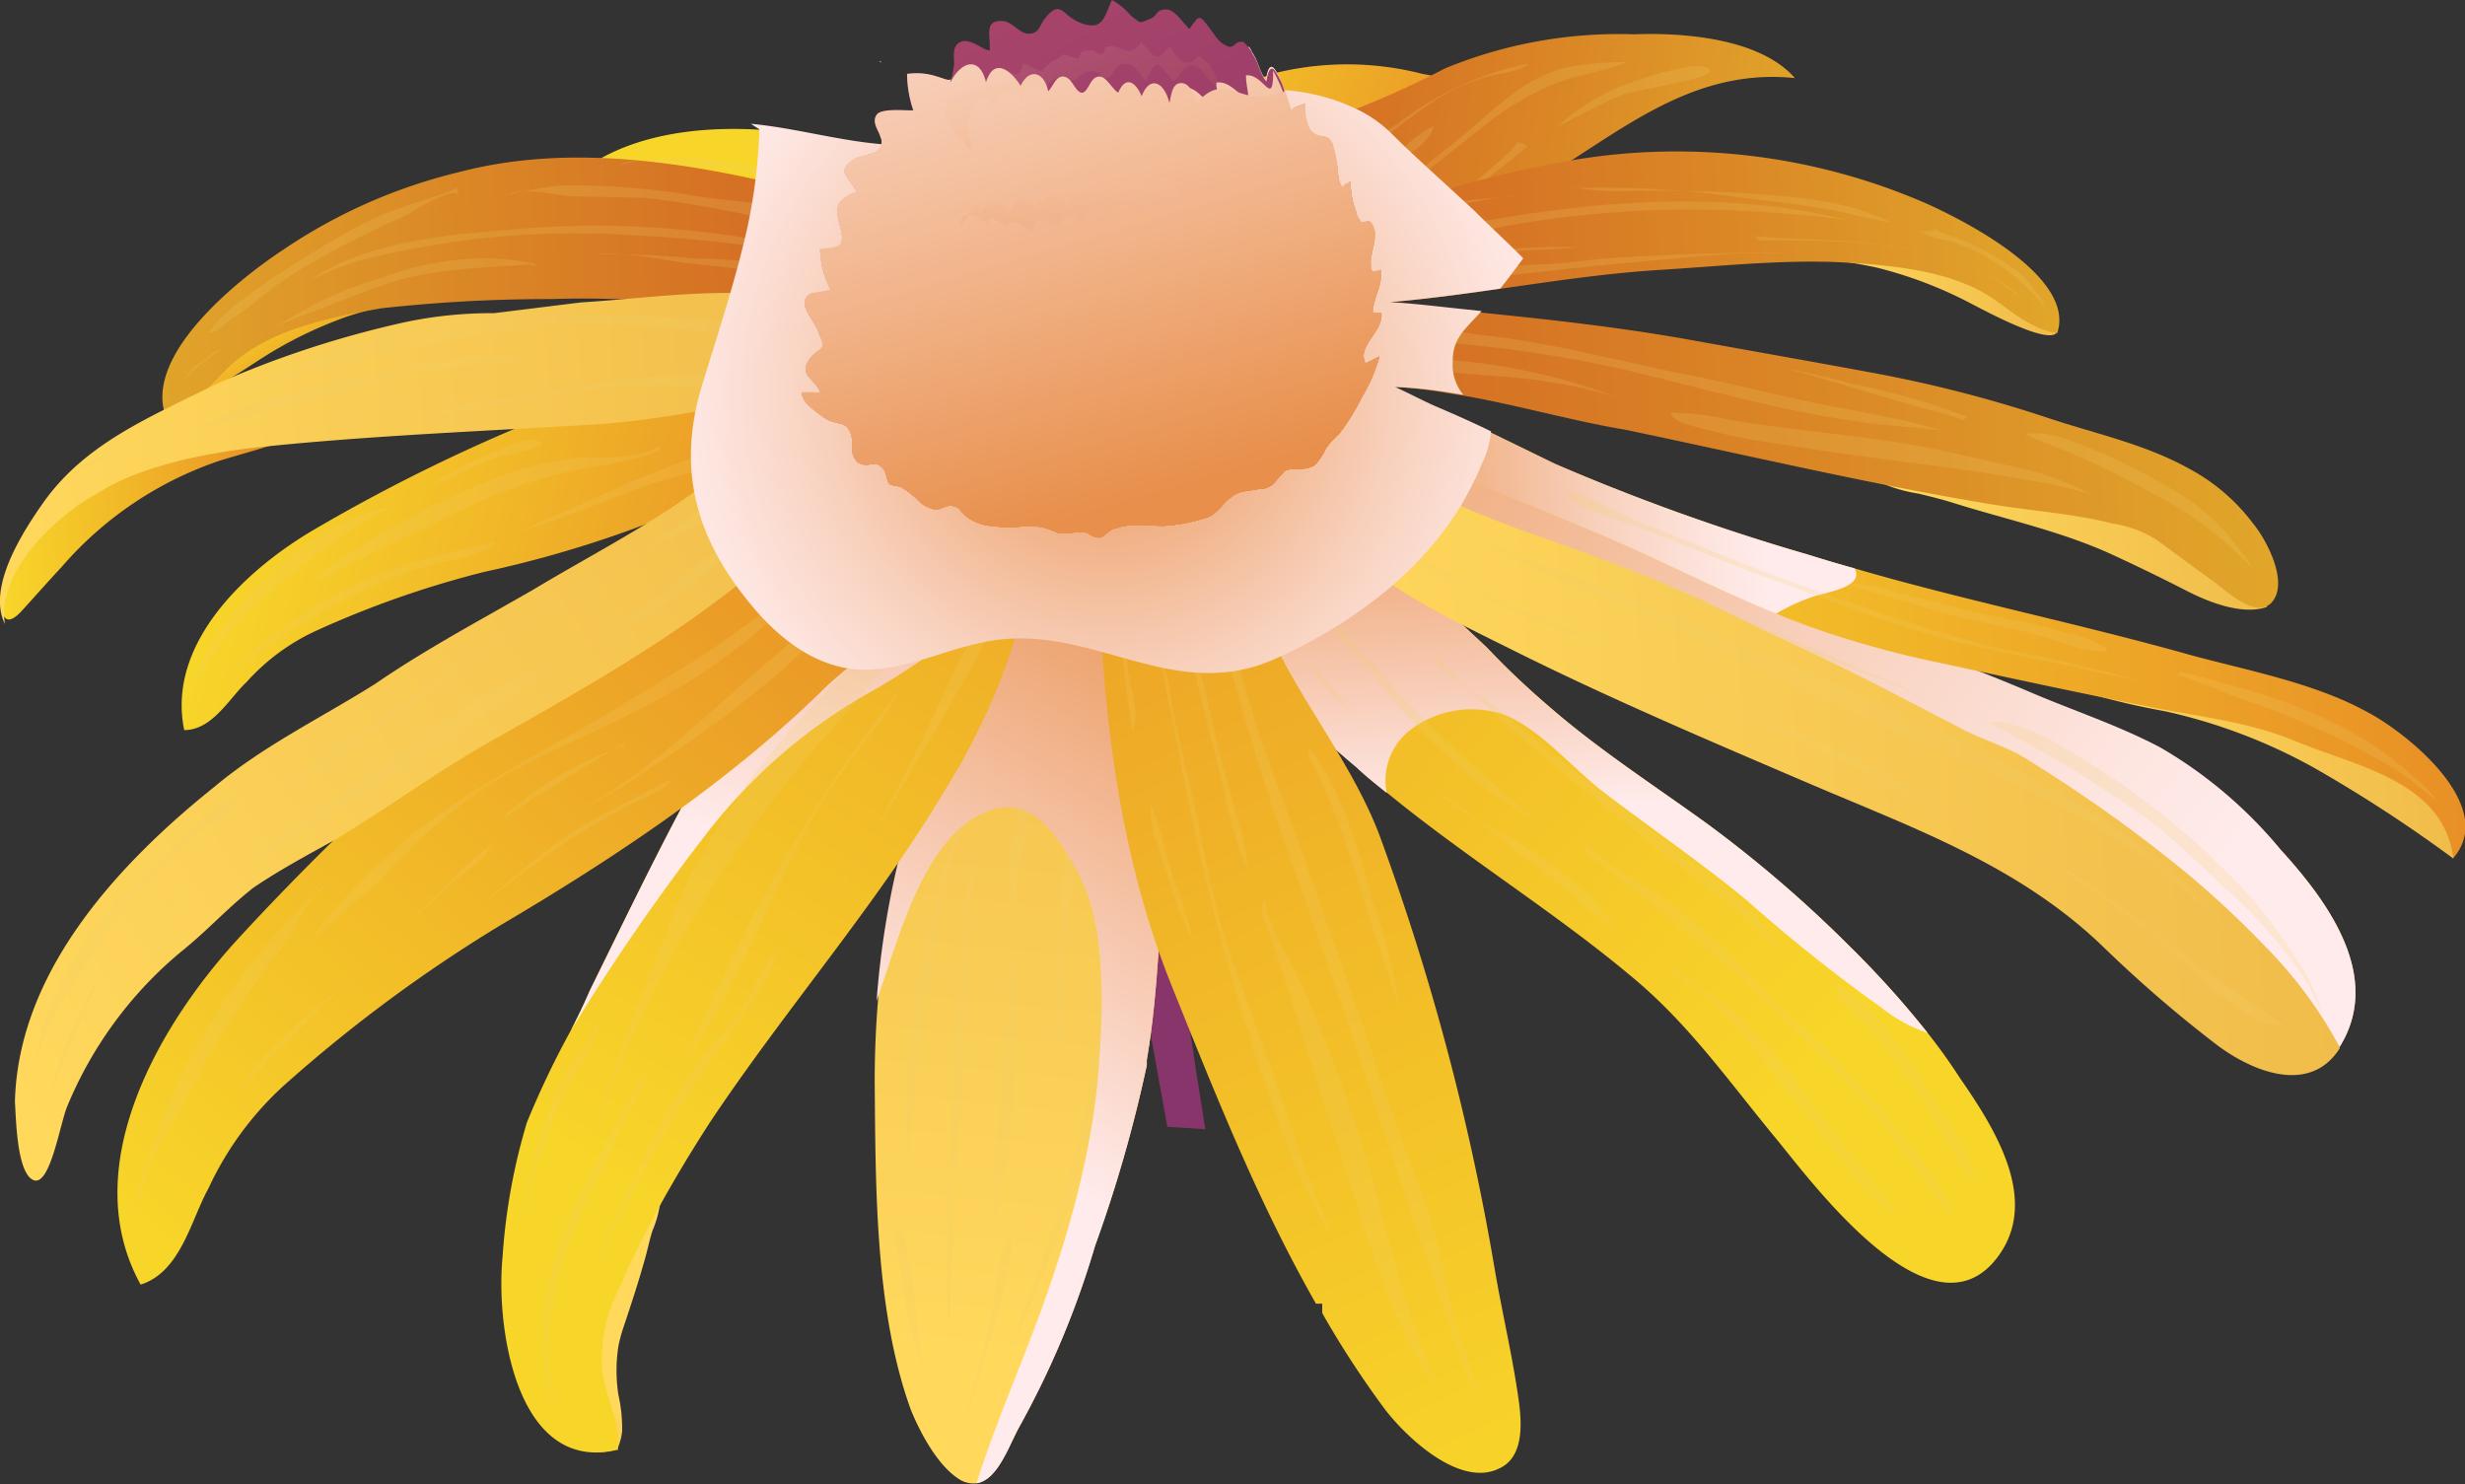 <?xml version="1.0" encoding="UTF-8"?> <svg xmlns="http://www.w3.org/2000/svg" xmlns:xlink="http://www.w3.org/1999/xlink" viewBox="0 0 153.73 92.55"><rect x="0" y="0" width="153.73" height="92.55" fill="#333333" stroke="none"/> <defs> <style>.cls-1{isolation:isolate;}.cls-2{fill:url(#linear-gradient);}.cls-3{fill:url(#linear-gradient-2);}.cls-4{fill:url(#linear-gradient-3);}.cls-5{fill:url(#linear-gradient-4);}.cls-6{fill:url(#linear-gradient-5);}.cls-7{fill:url(#linear-gradient-6);}.cls-8{fill:url(#linear-gradient-7);}.cls-9{fill:url(#linear-gradient-8);}.cls-10{fill:url(#linear-gradient-9);}.cls-11{fill:url(#linear-gradient-10);}.cls-12{fill:url(#linear-gradient-11);}.cls-13{fill:url(#linear-gradient-12);}.cls-14{fill:url(#linear-gradient-13);}.cls-15{fill:#f0d069;opacity:0.2;}.cls-15,.cls-45,.cls-46{mix-blend-mode:screen;}.cls-16{fill:url(#linear-gradient-14);}.cls-17,.cls-19,.cls-21,.cls-23,.cls-25,.cls-32,.cls-33,.cls-35,.cls-36,.cls-37,.cls-38,.cls-39,.cls-41,.cls-42,.cls-43,.cls-44{mix-blend-mode:multiply;}.cls-17{fill:url(#linear-gradient-15);}.cls-18{fill:url(#linear-gradient-16);}.cls-19{fill:url(#linear-gradient-17);}.cls-20{fill:url(#linear-gradient-18);}.cls-21{fill:url(#linear-gradient-19);}.cls-22{fill:url(#linear-gradient-20);}.cls-23{fill:url(#linear-gradient-21);}.cls-24{fill:url(#linear-gradient-22);}.cls-25{fill:url(#linear-gradient-23);}.cls-26{fill:url(#linear-gradient-24);}.cls-27{fill:url(#linear-gradient-25);}.cls-28{fill:url(#linear-gradient-26);}.cls-29{fill:url(#linear-gradient-27);}.cls-30{fill:url(#linear-gradient-28);}.cls-31{fill:url(#linear-gradient-29);}.cls-32{fill:url(#linear-gradient-30);}.cls-33{fill:url(#radial-gradient);}.cls-34{fill:url(#linear-gradient-31);}.cls-35{fill:url(#linear-gradient-32);}.cls-36{fill:url(#linear-gradient-33);}.cls-37{fill:url(#linear-gradient-34);}.cls-38{fill:url(#linear-gradient-35);}.cls-39{fill:url(#linear-gradient-36);}.cls-40{fill:url(#linear-gradient-37);}.cls-41{fill:url(#linear-gradient-38);}.cls-42{fill:url(#linear-gradient-39);}.cls-43{fill:url(#linear-gradient-40);}.cls-44{fill:url(#linear-gradient-41);}.cls-45,.cls-46{opacity:0.1;}.cls-45{fill:url(#linear-gradient-42);}.cls-46{fill:url(#linear-gradient-43);}</style> <linearGradient id="linear-gradient" x1="-714.2" y1="677.9" x2="-776.61" y2="1076.17" gradientTransform="translate(738.55 -631.32) rotate(-3.49)" gradientUnits="userSpaceOnUse"> <stop offset="0" stop-color="#88356b"></stop> <stop offset=".74" stop-color="#a6436a"></stop> <stop offset="1" stop-color="#b24969"></stop> </linearGradient> <linearGradient id="linear-gradient-2" x1="-660.74" y1="626.81" x2="-636.26" y2="626.81" gradientTransform="translate(738.55 -631.32) rotate(-3.49)" gradientUnits="userSpaceOnUse"> <stop offset="0" stop-color="#ffd85c"></stop> <stop offset="1" stop-color="#f0bc4a"></stop> </linearGradient> <linearGradient id="linear-gradient-3" x1="-650.47" y1="641.75" x2="-626" y2="641.75" xlink:href="#linear-gradient-2"></linearGradient> <linearGradient id="linear-gradient-4" x1="317.73" y1="788.47" x2="343.16" y2="788.47" gradientTransform="matrix(.92 .39 -.39 .92 82.92 -845.77)" gradientUnits="userSpaceOnUse"> <stop offset="0" stop-color="#f8d629"></stop> <stop offset=".47" stop-color="#f1b728"></stop> <stop offset="1" stop-color="#e89026"></stop> </linearGradient> <linearGradient id="linear-gradient-5" x1="-740.3" y1="674.37" x2="-738.16" y2="680.11" xlink:href="#linear-gradient-2"></linearGradient> <linearGradient id="linear-gradient-6" x1="-133.62" y1="774.09" x2="-99.14" y2="774.09" gradientTransform="matrix(.99 .15 -.15 .99 326.78 -738.26)" gradientUnits="userSpaceOnUse"> <stop offset="0" stop-color="#d36823"></stop> <stop offset=".52" stop-color="#da8626"></stop> <stop offset="1" stop-color="#e1a62a"></stop> </linearGradient> <linearGradient id="linear-gradient-7" x1="1.21" y1="774.46" x2="37.5" y2="774.46" gradientTransform="translate(197.13 -723.34) rotate(13.72)" xlink:href="#linear-gradient-4"></linearGradient> <linearGradient id="linear-gradient-8" x1="1880.5" y1="164.48" x2="1924.73" y2="164.48" gradientTransform="matrix(.58 .82 -.82 .58 -903.1 -1627.98)" xlink:href="#linear-gradient-4"></linearGradient> <linearGradient id="linear-gradient-9" x1="-777.78" y1="618.59" x2="-759.99" y2="618.59" gradientTransform="translate(738.55 -631.32) rotate(-3.49)" xlink:href="#linear-gradient-4"></linearGradient> <linearGradient id="linear-gradient-10" x1="-760.18" y1="604.7" x2="-757.38" y2="610.24" gradientTransform="translate(738.55 -631.32) rotate(-3.49)" xlink:href="#linear-gradient-4"></linearGradient> <linearGradient id="linear-gradient-11" x1="1014.24" y1="210.81" x2="1058.34" y2="210.81" gradientTransform="matrix(-1 .04 .04 1.19 1058.73 -270.68)" xlink:href="#linear-gradient-6"></linearGradient> <linearGradient id="linear-gradient-12" x1="-777.9" y1="615.17" x2="-721.9" y2="615.17" xlink:href="#linear-gradient-2"></linearGradient> <linearGradient id="linear-gradient-13" x1="-664.15" y1="610.83" x2="-648.76" y2="610.83" xlink:href="#linear-gradient-2"></linearGradient> <linearGradient id="linear-gradient-14" x1="-665.56" y1="658.77" x2="-731.69" y2="594" gradientTransform="translate(738.55 -631.32) rotate(-3.49)" xlink:href="#linear-gradient-4"></linearGradient> <linearGradient id="linear-gradient-15" x1="-681.38" y1="616.84" x2="-681.21" y2="646.4" gradientTransform="translate(738.55 -631.32) rotate(-3.49)" gradientUnits="userSpaceOnUse"> <stop offset="0" stop-color="#e88f4b"></stop> <stop offset=".53" stop-color="#f7c9b1"></stop> <stop offset=".83" stop-color="#ffebeb"></stop> </linearGradient> <linearGradient id="linear-gradient-16" x1="-698.29" y1="638.5" x2="-632.72" y2="638.5" xlink:href="#linear-gradient-2"></linearGradient> <linearGradient id="linear-gradient-17" x1="-701.57" y1="602.09" x2="-630.68" y2="660.23" gradientTransform="translate(738.55 -631.32) rotate(-3.49)" gradientUnits="userSpaceOnUse"> <stop offset="0" stop-color="#e88f4b"></stop> <stop offset=".26" stop-color="#f1b287"></stop> <stop offset=".52" stop-color="#f8d1bd"></stop> <stop offset=".72" stop-color="#fde4de"></stop> <stop offset=".83" stop-color="#ffebeb"></stop> </linearGradient> <linearGradient id="linear-gradient-18" x1="-694.78" y1="630.76" x2="-625.28" y2="630.76" gradientTransform="translate(738.55 -631.32) rotate(-3.49)" xlink:href="#linear-gradient-4"></linearGradient> <linearGradient id="linear-gradient-19" x1="-694.78" y1="621.87" x2="-662.23" y2="621.87" xlink:href="#linear-gradient-17"></linearGradient> <linearGradient id="linear-gradient-20" x1="-719.63" y1="673.41" x2="-710.45" y2="615.27" xlink:href="#linear-gradient-2"></linearGradient> <linearGradient id="linear-gradient-21" x1="-698.89" y1="626.06" x2="-725.67" y2="664.16" xlink:href="#linear-gradient-15"></linearGradient> <linearGradient id="linear-gradient-22" x1="-742.33" y1="661.87" x2="-698.98" y2="600.16" gradientTransform="translate(738.55 -631.32) rotate(-3.49)" xlink:href="#linear-gradient-4"></linearGradient> <linearGradient id="linear-gradient-23" x1="-720.99" y1="606.57" x2="-731.44" y2="647.62" xlink:href="#linear-gradient-15"></linearGradient> <linearGradient id="linear-gradient-24" x1="-697.35" y1="620.44" x2="-636" y2="620.44" gradientTransform="translate(738.55 -631.32) rotate(-3.49)" xlink:href="#linear-gradient-6"></linearGradient> <linearGradient id="linear-gradient-25" x1="-770.68" y1="663.83" x2="-725.29" y2="617.93" gradientTransform="translate(738.55 -631.32) rotate(-3.49)" xlink:href="#linear-gradient-4"></linearGradient> <linearGradient id="linear-gradient-26" x1="-780.24" y1="651.79" x2="-716.32" y2="615.75" xlink:href="#linear-gradient-2"></linearGradient> <linearGradient id="linear-gradient-27" x1="-691.98" y1="609.73" x2="-690.11" y2="609.73" gradientTransform="translate(738.55 -631.32) rotate(-3.49)" xlink:href="#linear-gradient-6"></linearGradient> <linearGradient id="linear-gradient-28" x1="-692.71" y1="607.42" x2="-648.62" y2="607.42" gradientTransform="translate(738.55 -631.32) rotate(-3.49)" xlink:href="#linear-gradient-6"></linearGradient> <linearGradient id="linear-gradient-29" x1="-684.93" y1="684.49" x2="-716.89" y2="603.92" gradientTransform="translate(738.55 -631.32) rotate(-3.49)" xlink:href="#linear-gradient-4"></linearGradient> <linearGradient id="linear-gradient-30" x1="-706.63" y1="621.48" x2="-714.08" y2="582.23" xlink:href="#linear-gradient-17"></linearGradient> <radialGradient id="radial-gradient" cx="-708.06" cy="613.76" r="34.7" gradientTransform="translate(738.55 -631.32) rotate(-3.49)" xlink:href="#linear-gradient-17"></radialGradient> <linearGradient id="linear-gradient-31" x1="-698.13" y1="629.42" x2="-722.78" y2="581.65" xlink:href="#linear-gradient"></linearGradient> <linearGradient id="linear-gradient-32" x1="-709.9" y1="622.23" x2="-708.26" y2="602.6" xlink:href="#linear-gradient-17"></linearGradient> <linearGradient id="linear-gradient-33" x1="-706.59" y1="621.69" x2="-712.88" y2="588.57" xlink:href="#linear-gradient-17"></linearGradient> <linearGradient id="linear-gradient-34" x1="-726.31" y1="598.64" x2="-726.35" y2="598.45" xlink:href="#linear-gradient-17"></linearGradient> <linearGradient id="linear-gradient-35" x1="-706.63" y1="621.51" x2="-713.91" y2="583.16" xlink:href="#linear-gradient-17"></linearGradient> <linearGradient id="linear-gradient-36" x1="-706.13" y1="621.83" x2="-712.07" y2="595.71" xlink:href="#linear-gradient-17"></linearGradient> <linearGradient id="linear-gradient-37" x1="-724.95" y1="598.63" x2="-724.95" y2="598.62" xlink:href="#linear-gradient-17"></linearGradient> <linearGradient id="linear-gradient-38" x1="-706.31" y1="620.8" x2="-718.25" y2="568.26" xlink:href="#linear-gradient-17"></linearGradient> <linearGradient id="linear-gradient-39" x1="-706.31" y1="620.81" x2="-718.19" y2="568.56" xlink:href="#linear-gradient-17"></linearGradient> <linearGradient id="linear-gradient-40" x1="-721.03" y1="592.51" x2="-721.09" y2="592.26" xlink:href="#linear-gradient-17"></linearGradient> <linearGradient id="linear-gradient-41" x1="-706.36" y1="620.59" x2="-719.49" y2="562.81" xlink:href="#linear-gradient-17"></linearGradient> <linearGradient id="linear-gradient-42" x1="-708.44" y1="596.64" x2="-710.45" y2="587.81" xlink:href="#linear-gradient-17"></linearGradient> <linearGradient id="linear-gradient-43" x1="687.07" y1="757.7" x2="684.68" y2="747.21" gradientTransform="translate(-212.83 -968.79) rotate(26.36)" xlink:href="#linear-gradient-17"></linearGradient> </defs> <title>flow2</title> <g id="Слой_1-2" class="cls-1"> <path class="cls-2" d="M75.17 70.42c-2.84-17.68-5.12-35.74-4.32-53.81l-3.57-.16c-.8 18.22 2.33 36.19 5.52 53.82z"></path> <path class="cls-3" d="M141.66 37.29a12.36 12.36 0 0 0-1.1-1.73 15.34 15.34 0 0 0-7.9-5.53c-2.56-.71-5.34-.43-8-.52s-5.38-.56-7.79.39a9.19 9.19 0 0 0 2.76.88c.79.19 1.56.38 2.34.63 3.22 1 6.65 1.75 9.72 3.16q2.37 1.09 4.69 2.28c1.26.65 3.44 1.55 5 1a.37.37 0 0 1 .28-.56z"></path> <path class="cls-4" d="M153 53.49a4.24 4.24 0 0 0-.91-3.57 18.16 18.16 0 0 0-7.09-5.12 38.1 38.1 0 0 0-9.08-2 32.82 32.82 0 0 0-7.92-.28 45.78 45.78 0 0 0 7 1.83 34.29 34.29 0 0 1 9.28 3.51 88 88 0 0 1 8.72 5.68.12.12 0 0 0 0-.05z"></path> <path class="cls-5" d="M68.68 11.48a17.3 17.3 0 0 0 11.16.64c5.16-1.12 10.08-5.53 15.54-3.6-1-2.45-4.38-3.52-6.66-3.91a18.85 18.85 0 0 0-9-.1 40.63 40.63 0 0 1-9.1 1.89c-3 .19-3.88 3.52-1.84 5.68l-.24-.29z"></path> <path class="cls-6" d="M38.55 90.24a3.45 3.45 0 0 0 .25-1 9.71 9.71 0 0 0-.23-2.24 9.87 9.87 0 0 1 0-3.07 10 10 0 0 1 .26-1c.5-1.49 1-3 1.42-4.52.15-.54.26-1.09.43-1.63a7 7 0 0 0 .48-1.67.66.66 0 0 0-.2-.62c-.26-.18-.76.08-1 .14a6.26 6.26 0 0 1-1.06 0 2.21 2.21 0 0 0-1.43 1c-1 1.15-2.23 2.6-2.46 4.14s-.25 3-.36 4.49a6 6 0 0 0 .11 2.24 11.69 11.69 0 0 0 2.41 4.06 5.32 5.32 0 0 0 1.27-.16z"></path> <path class="cls-7" d="M78.24 14.83a26.39 26.39 0 0 0 14.76-2.05c6.22-2.59 11.13-8.72 18.94-7.91-2.18-2.5-7-2.85-10.07-2.73a28.42 28.42 0 0 0-11.74 2.12 55.85 55.85 0 0 1-11.13 4.38c-3.88 1-3.79 4.93-.35 6.84-.23 0-.2-.23-.43-.26z"></path> <path class="cls-8" d="M53.6 22c.36.91-.79 2.73-1.19 3.44a10.34 10.34 0 0 1-2.6 3 42.27 42.27 0 0 1-4.08 1.91 69.79 69.79 0 0 1-15.51 5.31 61.15 61.15 0 0 0-10.58 3.71 13.25 13.25 0 0 0-4.26 3.16c-1.07 1-2.13 3-3.89 3-1.12-5.4 3.85-10 8.06-12.48a109.09 109.09 0 0 1 15.34-7.45 78.75 78.75 0 0 1 9.75-3.21 19.55 19.55 0 0 1 5.08-1.21c.82 0 3.43.25 3.68 1.13l-.21-.05z"></path> <path class="cls-9" d="M56.71 14.86l14.42-.86a134.56 134.56 0 0 0-20-5.44c-5.85-1.11-14.12-.86-17.41 5 1.64 1.37 4.18.42 6 .34a16.18 16.18 0 0 1 6.44.53 75.78 75.78 0 0 1 10.79 4.12z"></path> <path class="cls-10" d="M12.3 27.33c-2.81.89-5.91 1.67-8.3 3.52a12.39 12.39 0 0 0-1.69 1.63 10 10 0 0 0-1.9 3.64 4.13 4.13 0 0 0-.21 2.19c.24.69.85.12 1.18-.24.82-.9 1.63-1.82 2.47-2.72a22.53 22.53 0 0 1 9.91-6.64c1.19-.36 2.38-.68 3.55-1.07a12.06 12.06 0 0 0-3.31-.24 8.15 8.15 0 0 0-3.08.35z"></path> <path class="cls-11" d="M10.82 24.7c.29 1.16 4.59-1.77 5.2-2.16a26 26 0 0 1 5.66-2.81c1.42-.47 2.91-.76 4.32-1.31a13.49 13.49 0 0 0-5.21.43 19.9 19.9 0 0 0-4.52 1.59 12.26 12.26 0 0 0-3.69 2.65 9.91 9.91 0 0 0-1.13 1.37z"></path> <path class="cls-12" d="M53.34 19.2c-6.28.23-12.61-.77-18.9-.55a95.47 95.47 0 0 0-10.69.58c-2.88.51-6.93 1.26-9.4 3.59-1.16 1.05-2.29 2.72-4 3.18-1.5-4 5-8.91 7.29-10.41a33.52 33.52 0 0 1 11-4.86c7.16-1.88 14.86-.52 21.9 1.27 1.71.34 2.75.92 3.35 3.33.42 2.22-.9 3.49-2.4 4.56v.2z"></path> <path class="cls-13" d="M55.32 24.85c-.94-1.48-5.45 0-6.81.07-3.72.4-7.41 1.3-11.31 1.54-7.13.44-14.44.71-21.54 1.48-2.88.35-6.92 1.11-9.54 2.8-2.48 1.34-6.35 4.81-5.81 8.18-1.16-2.31 1.18-5.86 2.43-7.63 2.67-3.74 6.83-5.36 10.63-7.29a62.32 62.32 0 0 1 11.19-3.75 26 26 0 0 1 6.25-.72l5.41-.67c3.73-.23 7.45-.79 11.38-.52a6.68 6.68 0 0 1 5.22 1.89 5.41 5.41 0 0 1 1.51 2.3c0 .67-.28 1 .26 1.51z"></path> <path class="cls-14" d="M128.33 20.59c-.17 1.19-4.73-1.32-5.37-1.64a26.13 26.13 0 0 0-5.91-2.26c-1.47-.33-3-.47-4.43-.89a13.34 13.34 0 0 1 5.23-.07 20 20 0 0 1 4.65 1.15 12 12 0 0 1 3.93 2.28 10 10 0 0 1 1.26 1.26z"></path> <path class="cls-15" d="M45.93 27.59c-1.36.44-2.71.94-4 1.44-2.21.82-4.37 1.81-6.51 2.78-1 .44-2 .86-2.92 1.32 2.8-.9 5.5-2 8.27-3 2.33-.81 4.87-1.06 7.13-2.06.38-.16 2.69-1.41 1.77-1.76-.4-.15-1.37.48-1.72.62-.69.29-1.36.45-2.02.66zM41.21 27.75c-1.32 1-3.87.68-5.43.83a22.54 22.54 0 0 0-6.28 1.83 42.17 42.17 0 0 0-6.95 3.59c-1.1.69-2.11 1.48-3.17 2.21a4.8 4.8 0 0 0 2-.81c.79-.42 1.61-.77 2.42-1.17 1.75-.84 3.49-1.7 5.25-2.54a30 30 0 0 1 8.59-2.69 22.21 22.21 0 0 0 3.4-.84zM30.14 28.49a15 15 0 0 0-3.5 1.94c1.48-.53 2.85-1.38 4.35-1.9.9-.3 2.15-.33 2.9-.9-.89-.63-2.89.51-3.75.86zM24.27 31.59c-4.79 1.1-8.82 4.86-11.3 9a6.35 6.35 0 0 0-.91 2.28 19.88 19.88 0 0 1 3.8-5.12 55.29 55.29 0 0 1 5.4-4.2 10.44 10.44 0 0 1 3.45-2zM30.91 33.74c-3.24.84-6.67 1.5-9.62 3.14a32.48 32.48 0 0 0-5 3.29 15.61 15.61 0 0 0-1.71 1.64c4-2.9 8.13-5.55 13-6.77a11 11 0 0 0 3.24-1zM101.39 5.27a13.62 13.62 0 0 0-4.28 2.64c1.38-.68 2.63-1.43 4.07-2 .63-.25 5.47-1 5.45-1.45-.06-1.02-4.73.59-5.24.81zM92.54 7.86c-2.08 1.68-4.25 3.28-6.29 5a21.09 21.09 0 0 1-1.79 1.49c.6-1 1.82-1.67 2.69-2.48 1.19-1.1 2.43-2.09 3.7-3.1 2.43-1.93 4.42-4.35 7.74-4.71a25.18 25.18 0 0 1 2.88-.2c-1.45.64-3.16.78-4.64 1.41a18 18 0 0 0-4.29 2.59zM89.5 6.25c-1.69 1.15-3.3 2.42-4.89 3.75a24.18 24.18 0 0 1-2 1.44 23 23 0 0 1 4.62-3.77 19.53 19.53 0 0 1 8.08-3.7c-.41.53-2.13.63-2.8.87a12.61 12.61 0 0 0-3.01 1.41zM94.6 8.85c-.17.51-1.23 1.28-1.69 1.71a21.92 21.92 0 0 0-2 1.89c1.47-1 3-2.17 4.35-3.32a1.13 1.13 0 0 1-.14-.13zM86 10.53c1-.33 3.18-1.45 3.4-2.67a7.27 7.27 0 0 0-1.61 1.14c-.49.42-1.23 1.35-1.79 1.53z"></path> <path class="cls-16" d="M124.65 78.3c-4.11 5.7-11.65-4.58-13.89-7.3-2.88-3.48-5.38-7.07-8.89-10-4.87-4.1-10.4-7.49-15.35-11.55-.63-.51-1.26-1-1.87-1.58-3.23-2.7-6.67-6.07-8.45-10-.57-1-2.84-10.38-.77-10v-.34c2.84-.53 5.57 2.17 7.57 3.92 3.42 3 6.49 5.91 9.74 8.94 1.26 1.34 2.62 2.61 4.03 3.81 3 2.59 6.4 4.79 9.64 7.13a77.68 77.68 0 0 1 8.93 7.67 59.54 59.54 0 0 1 4.88 5.42q1.07 1.35 2 2.79c2.09 3.03 5.01 7.52 2.43 11.09z"></path> <path class="cls-17" d="M120.22 64.42a9.5 9.5 0 0 1-2.83-1.54 101.85 101.85 0 0 1-8.47-6.75c-2.9-2.39-6-4.5-9-6.8-1.88-1.46-3.76-3.75-6-4.72a6.3 6.3 0 0 0-6.08 1 4 4 0 0 0-1.36 3.84c-.63-.51-1.26-1-1.87-1.58-3.23-2.7-6.67-6.07-8.45-10-.57-1-2.84-10.38-.77-10v-.34c2.88-.53 5.61 2.17 7.61 3.92 3.42 3 6.49 5.91 9.74 8.94 1.26 1.34 2.62 2.61 4.03 3.81 3 2.59 6.4 4.79 9.64 7.13a77.68 77.68 0 0 1 8.93 7.67 59.54 59.54 0 0 1 4.88 5.42z"></path> <path class="cls-18" d="M145.91 65.29a.31.31 0 0 1 0 .1c-1.87 2.91-5.46 1.43-7.67-.24a79.89 79.89 0 0 1-7.12-6.15c-5.21-5-11.64-7.3-18.18-10.09-6.07-2.6-12.18-5.19-18.1-8.12-4-2-8.56-4.08-11.7-7.27-1.07-1.07-1.78-2.5-2.75-3.68-.47-.58-1.42-1.49-1.21-2.34.27-1.09 2.08-1.32 3.11-1.46h.28a12.82 12.82 0 0 1 3.09-.21 6.37 6.37 0 0 1 1.76.41c1.91.73 3.67 1.65 5.42 2.39 3.86 1.81 7.87 3.27 11.72 5.08 1.57.77 3.14 1.58 4.72 2.36 2.14 1.06 4.3 2.07 6.5 2.92 3.59 1.44 7.23 2.75 10.79 4.26 2.72 1.17 5.56 2.09 8.18 3.48a27.7 27.7 0 0 1 7.49 6.27c2.92 3.2 6.4 7.91 3.67 12.29z"></path> <path class="cls-19" d="M145.91 65.29a27.23 27.23 0 0 0-4.56-6.19 61.26 61.26 0 0 0-5-4.67 91 91 0 0 0-9.65-6.9c-1.48-1-3.06-1.36-4.57-2.19-1.91-1-3.85-2-5.79-3-3-1.5-6-2.83-8.93-4.3-1.54-.76-3.11-1.44-4.71-2.09-2.78-1.12-5.62-2.1-8.44-3.12a60.8 60.8 0 0 1-7.92-3.62c-1.19-.63-2.66-1.21-3.46-2.36a11.6 11.6 0 0 0-1.08-1.37c-.25-.27-.87-1.52-1.15-1.61 1.71.55 3.37 1.17 5 1.85 2.47 1 4.89 2.17 7.31 3.38a106.07 106.07 0 0 0 11.82 5.45c1.49.52 3 1 4.49 1.41 2.14 1.06 4.3 2.07 6.5 2.92 3.59 1.44 7.23 2.75 10.79 4.26 2.72 1.17 5.56 2.09 8.18 3.48a27.7 27.7 0 0 1 7.5 6.38c2.92 3.2 6.4 7.91 3.67 12.29z"></path> <path class="cls-20" d="M153 53.51c-.6-4.81-6.16-5.75-9.82-7.28-2.85-1.19-5.9-1.52-8.9-2.11-4.47-.87-8.93-1.84-13.38-2.8a62.72 62.72 0 0 1-6.9-1.85c-1.09-.36-2.16-.77-3.22-1.2-4-1.62-7.78-3.63-11.78-5.27l-4.46-1.86c-.84-.35-1.72-.69-2.6-1a22.29 22.29 0 0 1-7.24-4 25.14 25.14 0 0 1-2.28-2.55h.08c1.31-.61 3-.05 4.55.65.95.43 1.84.91 2.54 1.21 1.15.49 2.3 1 3.45 1.56s2.61 1.27 3.92 1.91a134.43 134.43 0 0 0 15.84 5.68c.95.3 1.91.58 2.87.85 6.88 2 13.85 3.41 20.84 5.37 3.64 1 7.77 1.74 11.12 3.58 2.45 1.28 8.18 5.86 5.37 9.11z"></path> <path class="cls-21" d="M113.1 37.2a12.78 12.78 0 0 0-2.34 1.07c-3.98-1.62-7.76-3.63-11.76-5.27l-4.46-1.86c-.84-.35-1.72-.69-2.6-1a22.29 22.29 0 0 1-7.24-4 25.14 25.14 0 0 1-2.28-2.55h.08c1.31-.61 3-.05 4.55.65.95.43 1.84.91 2.54 1.21 1.15.49 2.3 1 3.45 1.56s2.61 1.27 3.92 1.91a134.43 134.43 0 0 0 15.84 5.68c.95.3 1.91.58 2.87.85.59 1.16-1.67 1.46-2.57 1.75z"></path> <path class="cls-22" d="M73.05 46.63a77.39 77.39 0 0 1-.53 9c-.28 3.49-.4 7-1 10.47v.33a85.63 85.63 0 0 1-3.23 11.27 55.39 55.39 0 0 1-4.76 11.35c-.63 1.17-1.33 3.26-2.63 3.45a1.68 1.68 0 0 1-.92-.16c-1.41-.77-2.56-2.92-3.17-4.41-2.24-6.17-2.2-13.83-2.26-20.47q0-2.58.21-5.1a54.68 54.68 0 0 1 3.72-16.36l3.78-10.62c.45-1.05 3.24-5.47 3.59-5.33l-.13.69c.13-.69 1.85-.45 2.54-.32 1.74.58 2.37 2.58 2.8 4.06a32.45 32.45 0 0 1 1.51 6 .13.13 0 0 0 0 .06q.12.86.21 1.71a.13.13 0 0 1 0 .06c.22 1.43.22 2.88.27 4.32z"></path> <path class="cls-15" d="M65.2 40c-.34 2.28-.74 4.54-1.15 6.81a56.23 56.23 0 0 0-1 6.58c-.09 1.41 0 2.82-.08 4.23.66-3.47 1.06-7 1.68-10.49.58-3.24 1.3-6.46 1.69-9.73a12.61 12.61 0 0 0-.08-3.47c-.05 2.07-.76 4.07-1.06 6.07zM66.73 48.09c-.2 2.18-.34 4.37-.47 6.55s-.23 4.64-.37 7c-.08 1.52 0 3.13-.16 4.63a12.49 12.49 0 0 0 .58-4.3c.07-1.76.23-3.52.41-5.27.34-3.31.46-6.56.6-9.87a20.08 20.08 0 0 0-.16-3.47 33.29 33.29 0 0 1-.43 4.73zM67.29 71c-.85 3.4-2 6.75-3.15 10.06-.38 1.08-.87 2.11-1.22 3.19a67.76 67.76 0 0 0 5.55-15.68 36.25 36.25 0 0 0 1-9.83c-.09-1.53-.24-3.06-.37-4.58.12 1.42-.37 2.85-.32 4.28a17 17 0 0 1-.07 3.11 83.19 83.19 0 0 1-1.42 9.45zM63 60c-.21 5.68-1.08 11.36-1.14 17 1.26-4.55 1.44-9.6 1.46-14.3 0-.89-.2-1.8-.13-2.68zM58.35 56.13a63.13 63.13 0 0 0-1.83 11.93 49.22 49.22 0 0 0 .11 5.29 100.31 100.31 0 0 1 1.5-13c.32-2 .54-4.07 1-6.06a29.24 29.24 0 0 1 1.59-4.37c.18-.42 1.39-2.54 1-3s-1.05 2-1.15 2.31c-.8 2.29-1.63 4.55-2.22 6.9zM60.3 57.05a115.45 115.45 0 0 0-.93 12.33c-.19 3.37-.34 6.73-.32 10.12 0 1.24.09 2.47.16 3.72.19-8.39 1-16.73 1.28-25.11a40.18 40.18 0 0 1 .43-4.65 10.28 10.28 0 0 0-.81 3.64c0-.07 0-.1.06-.17zM63 76.88a8.28 8.28 0 0 0-.86 3.12c-.18 1.18-.33 2.36-.62 3.51-.46 1.8-1 3.58-1.39 5.38 1-3.21 2-6.4 2.75-9.69a7.11 7.11 0 0 0 .19-1.77z"></path> <path class="cls-23" d="M73.05 46.63a77.39 77.39 0 0 1-.53 9c-.28 3.49-.4 7-1 10.47v.33a85.63 85.63 0 0 1-3.23 11.27 55.39 55.39 0 0 1-4.76 11.35c-.63 1.17-1.33 3.26-2.63 3.45.77-2.44 1.7-4.79 2.65-7.18 2.4-6 4.58-12.61 5-19.1.1-1.51.19-3 .15-4.54-.09-2.68-.3-5.29-1.7-7.68s-3-4.72-6-3.13c-3.49 1.88-4.91 7.5-6.33 11.55a54.68 54.68 0 0 1 3.81-16.42l3.78-10.62c.45-1.05 3.24-5.47 3.59-5.33l-.13.69c.13-.69 1.85-.45 2.54-.32 1.74.58 2.37 2.58 2.8 4.06a54.68 54.68 0 0 1 1.51 6 .13.13 0 0 0 0 .06c0 .27.09.55.12.83s.07.58.09.88a.13.13 0 0 1 0 .06c.15 1.44.22 2.88.27 4.32z"></path> <path class="cls-24" d="M64.83 32.81a24.82 24.82 0 0 1-1 5.17 40.68 40.68 0 0 1-4.83 11.19c-4.31 7.25-10 13.73-14.73 20.83-1.08 1.67-2.12 3.39-3.08 5.12s-1.84 3.51-2.59 5.27a9.6 9.6 0 0 0-1.06 4.83c.1 1.63 1.14 3.36 1 5a1.36 1.36 0 0 1 0 .2h-.09a5.32 5.32 0 0 1-1.27.16c-5.19 0-6.23-8.21-5.84-12.17a37.72 37.72 0 0 1 1.52-8.41 55.57 55.57 0 0 1 2.74-5.74c.42-.82.83-1.66 1.19-2.5 3.64-7.38 7.26-15.09 12-21.85a45.25 45.25 0 0 1 4.63-5.67 26.47 26.47 0 0 1 7.12-3.67 7.2 7.2 0 0 1 1.92-.35l.06.17v-.68c1.96.23 2.37 1.23 2.31 3.1z"></path> <path class="cls-25" d="M64.41 32.45c-.72 4.58-6.23 8.48-9.94 10.6a33.87 33.87 0 0 0-10.27 8.76 135.09 135.09 0 0 0-8.6 12.46c.42-.82.83-1.66 1.19-2.5 3.64-7.38 7.26-15.09 12-21.85a45.25 45.25 0 0 1 4.63-5.67 26.47 26.47 0 0 1 7.12-3.67 7.2 7.2 0 0 1 1.92-.35h.05c1.18-.02 2.18.49 1.9 2.22z"></path> <path class="cls-26" d="M141.7 37.54c-1 1.16-2.94-.79-3.73-1.34-1.19-.83-2.34-1.72-3.5-2.55a7.14 7.14 0 0 0-2.72-1c-2.48-.63-5-.78-7.55-1.2-7.64-1.26-15.2-3.06-22.89-4.66-3.28-.55-6.63-1.52-10-2.11l-.87-.14a29.26 29.26 0 0 0-3.44-.41 24.33 24.33 0 0 1-4.55-.65 5.9 5.9 0 0 1-2.12-1 1.85 1.85 0 0 1-.33-2.48c.79-.82 2.45-.95 3.5-1a18.3 18.3 0 0 1 2.22-.07h.88c1.6.09 3.21.3 4.8.46l.92.1c4.34.44 8.64.91 12.95 1.68 3.82.69 7.64 1.36 11.47 2.07a81.28 81.28 0 0 1 11 2.83c3 1 6 1.61 8.79 3.16a12.14 12.14 0 0 1 4 3.44c.82.99 2.22 3.63 1.17 4.87z"></path> <path class="cls-27" d="M58.73 27.73c.92 1.14.09 4.25-.18 5.46a15.55 15.55 0 0 1-2.39 5.43c-1.43 1.79-3.4 2.93-5 4.56-5.79 5.63-12.83 10.32-19.9 14.49a91.59 91.59 0 0 0-13.53 10 20.09 20.09 0 0 0-4.73 6.44c-1.08 1.94-1.73 5.22-4.23 6-4-7.25 1.06-16.07 6-21.48a165.31 165.31 0 0 1 18.72-17.44 118.89 118.89 0 0 1 12.57-8.94c2.29-1.5 4.24-3.15 6.74-4 1.17-.41 5-1.16 5.79 0h-.34z"></path> <path class="cls-28" d="M52.11 25.24c-.29.87-2.8 1.53-3.79 2.1a43.46 43.46 0 0 0-5.08 3.38c-3.1 2.23-6.57 4-10 6.06-3.29 1.9-6.59 3.64-9.86 5.88-3.28 2.07-6.92 3.82-10 6.4-6.18 4.94-12.25 11.64-12.45 19.65.07 1 .11 4.43 1.15 4.88s1.66-3.51 2.11-4.59a24.9 24.9 0 0 1 7.08-9.63c1.62-1.29 2.9-2.73 4.52-4 1.64-1.12 3.45-2.08 5.1-3 3.45-2.08 6.71-4.49 10.17-6.4 7.08-4 13.83-7.83 19.6-13.63a20.7 20.7 0 0 0 3-3.76c1.23-2.12-.75-1.15-1.19-2.82l-.33.19z"></path> <path class="cls-29" d="M84.94 19l1-.07c.29.17.59.32.89.47v.17z"></path> <path class="cls-30" d="M128.3 20.77c-1.71-.23-3-1.52-4.23-2.29-2.65-1.72-6.76-2-9.66-2.14-3.59-.12-7.14.26-10.7.48-3.4.2-6.77.71-10.15 1.19-2.29.33-4.58.64-6.88.84-.24 0-.48 0-.73.06l-.15-.09a3 3 0 0 1-1.73-3 6.48 6.48 0 0 1 .19-.76c.48-1.46 1.41-1.94 2.86-2.32 1.09-.34 2.2-.67 3.32-1a70.37 70.37 0 0 1 7.56-1.74 39 39 0 0 1 22.18 2.71c2.42 1.09 9.28 4.59 8.12 8.06z"></path> <path class="cls-31" d="M94.63 86.75c-.39-2.57-1-5.15-1.43-7.71a151.72 151.72 0 0 0-7.2-27.04c-1.41-3.66-3.83-6.92-5.74-10.38-1.72-3.13-3.18-7.47-5.55-10.05-.91-1-2.35-2.24-3.54-2.17l-.65.55a.59.59 0 0 1 .15-.35c-2.68.68-2.06 8.13-2 10 .46 7.46 1.59 14.89 4.4 21.87 2.73 6.78 5.4 13.52 9 19.83h.39v.58l.2.36a59.75 59.75 0 0 0 3.69 5.62c1.33 1.75 4.68 4.93 7.14 3.72 1.75-.79 1.37-3.34 1.14-4.83z"></path> <path class="cls-15" d="M74.6 33.78a56.13 56.13 0 0 0 2.25 8.34c1.15 3.88 2.24 7.66 3.62 11.44 3.31 9 6.11 18.23 9.34 27.29a50.74 50.74 0 0 0 2.62 7 46 46 0 0 0-1.43-4.58 44 44 0 0 1-1.14-4.8c-.9-4-2.67-7.71-3.9-11.58-1.39-4.37-3-8.64-4.48-13-1.17-3.25-2.48-6.47-3.48-9.83-.9-3.14-1.94-6.29-3-9.38l-.35-1zM71.27 35a43.76 43.76 0 0 0 1.21 6.81c.61 2.85 1.12 5.72 1.72 8.56a144.43 144.43 0 0 0 5.94 20.71 38.25 38.25 0 0 0 3.18 6.49 81.6 81.6 0 0 1-3.32-8.86c-1.11-3.26-2.33-6.48-3.46-9.73a61.32 61.32 0 0 1-1.83-7.8c-.56-2.67-1.28-5.3-1.75-8s-1.05-5.4-1.49-8.11zM73.48 37.77c.68 1 .74 2.86 1 4 .39 1.79.84 3.58 1.32 5.35.61 2.26 1 5.06 2.08 7.15-.35-2.53-1.28-5-1.86-7.47-.48-2.07-.92-4-1.48-6.12-.28-1-.4-2.64-1.16-3.33zM78.64 56.78c1.59 4.3 2.82 8.74 4.28 13.09s2.71 9 4.65 13.26a28 28 0 0 0 2 3.44c-.61-1.95-1.4-3.81-2-5.77s-1.09-4-1.64-6.08a100.93 100.93 0 0 0-4.52-12.85c-.75-1.76-2.27-3.94-2.57-5.78zM81.63 47.15c2.18 4 3.17 8.57 4.7 12.85.34 1 .62 1.92.94 2.87a30.37 30.37 0 0 0-1.75-6.87 37.56 37.56 0 0 0-2.15-6.45 15.1 15.1 0 0 0-1.78-3zM69.62 34.6a27 27 0 0 0 .38 6.27c.18 1.6.36 3.16.65 4.71.42-1.32-.19-2.65-.33-4s-.44-2.84-.6-4.26c-.09-.81-.1-1.65-.15-2.46zM71.77 50.22c-.14 1.21.75 3.48 1.19 4.78a17.52 17.52 0 0 0 1.45 3.63 36.07 36.07 0 0 0-1.27-4c-.45-1.4-.71-2.88-1.28-4.22zM78.75 32.81c1.24 3.38 4.32 6.29 6.61 9a44.41 44.41 0 0 0 6.92 7.12 25.4 25.4 0 0 0 3.77 2.37 87.08 87.08 0 0 1-7.57-6.79 79.48 79.48 0 0 1-6.93-8.07 40 40 0 0 1-3-4.62zM89.6 41c5.2 5.44 11.4 10 17.32 14.7 1.42 1.11 2.67 2.34 4 3.59-1.19-3-5.15-5.22-7.55-7.2-3.19-2.64-6.65-5-9.74-7.74-1.21-1.08-3.75-2.15-4.4-3.5zM98.76 53.05c7.36 5.68 14.81 11.74 20.34 19.34a27.43 27.43 0 0 0 2.65 3.61c-.06-1.75-2.3-4.2-3.36-5.51-1.3-1.61-2.67-3.2-4.1-4.68s-3.17-2.9-4.64-4.49a42.47 42.47 0 0 0-5.13-4.72c-1.74-1.35-4-2.34-5.53-4zM89.59 49.26c2.08 1.3 3.93 3.14 5.94 4.55 1.83 1.29 3.4 2.89 5.21 4.18-1.14-2.11-3.74-3.99-5.74-5.27-1.44-.93-5.35-2.49-5.81-4.2zM84.75 45a36.6 36.6 0 0 0-3-3.59c.51 1.68 2.14 2.33 3 3.59zM114.63 61.92c-.39 0 .41.65.76 1 .5.53 1.06 1 1.52 1.59.81 1 1.56 2 2.33 3.12 1.42 2 2.42 4.33 3.88 6.22 0-1.84-1.66-4-2.6-5.48a25.19 25.19 0 0 0-3.81-5.3 10 10 0 0 0-2.24-1.68zM104.47 60.75c3.67 2.25 5.94 6.19 8.65 9.39 1.58 1.87 3 4.53 5.28 5.7-1.55-2.29-3.38-4.44-5.05-6.63-1.81-2.36-3.56-5-6-6.75a20.75 20.75 0 0 1-3.35-2.46zM91.65 36.9a63.69 63.69 0 0 0 7.68 3.1c1.36.46 2.68 1 4 1.56-1.78-.81-3.58-1.56-5.38-2.32-1.44-.6-3-1.12-4.4-1.8s-3-1.61-4.45-2.42a19.12 19.12 0 0 1-2.63-1.71c-.74-.6-1.45-1.66-2.27-2.08-.57 1.21 1.79 2.48 2.53 3a35.92 35.92 0 0 0 4.92 2.67zM91.42 33.25a80.89 80.89 0 0 0 10 4.69c5.18 2.29 10.29 4.76 15.45 7.11 6.09 2.78 12.4 4.92 17.69 9.11a34.15 34.15 0 0 1 4.57 4.09 36.5 36.5 0 0 0-8.13-7.25 124.51 124.51 0 0 0-11.48-6.07c-6.75-3.22-13.74-5.93-20.68-8.7-2.48-1-5-1.88-7.39-3.1zM84.57 28.68c.61.4 1.13 1 1.75 1.37a12.46 12.46 0 0 0 2 .84c-1.3-.58-2.3-1.84-3.61-2.35a2.89 2.89 0 0 0 1.05.78zM105.84 43.42c1.67.61 3.25 1.52 4.89 2.21q2.85 1.21 5.63 2.56c1.72.84 3.31 1.83 5 2.72-3.49-3.16-8.41-4.81-12.7-6.53a16.16 16.16 0 0 1-2.46-1 4.67 4.67 0 0 0 .89.38zM127.4 53.48a4 4 0 0 1-.74-.38 62.19 62.19 0 0 1 9.59 7 19.88 19.88 0 0 0 4.23 3.31 5 5 0 0 0 2 .59c-2-1.56-4.25-2.87-6.28-4.43a84.67 84.67 0 0 0-6.88-5.08 25.21 25.21 0 0 0-3.13-1.54.85.85 0 0 0 .64.13zM124 45.06a77 77 0 0 1 9.71 5.86c1.79 1.35 3.4 2.91 5 4.42a28.73 28.73 0 0 1 4.88 5.51 11.79 11.79 0 0 1 1.28 2.53 10.41 10.41 0 0 0-1.63-3.53 29.21 29.21 0 0 0-3.81-4.91 48 48 0 0 0-10.81-8.36 9.62 9.62 0 0 0-4-1.56zM119.51 43.42a16.09 16.09 0 0 0-3.51-1.52c-1.86-.7-3.7-1.36-5.5-2.19-2.58-1.19-5.23-2.22-7.82-3.4a27 27 0 0 1-3.19-1.57c3 1 5.89 2.37 8.76 3.64 2.69 1.2 5.46 2.26 8.14 3.5a21.21 21.21 0 0 1 2.75 1.24zM93.91 29.27a9.57 9.57 0 0 0-2.25-.95c-.53-.23-1-.51-1.51-.77a18.93 18.93 0 0 0-2.16-1 9.61 9.61 0 0 0 2.72 1.55 16.89 16.89 0 0 0 1.58.65 7.28 7.28 0 0 1 1.62.52zM103.71 33.47c2.45 1 4.89 2 7.38 2.88 2.84 1 5.63 2.13 8.52 3s5.72 1.39 8.61 2c1.88.43 3.79.78 5.66 1.23a89.7 89.7 0 0 0-8.9-2.06 93.17 93.17 0 0 1-9-2.76c-4.71-1.52-9.21-3.41-13.8-5.24-1.33-.53-3.19-1.79-4.6-1.81a4.65 4.65 0 0 0 2.06 1.29c1.36.48 2.73.92 4.07 1.47zM136 41.9c5.1 1.27 10.35 2.74 14.32 6.37a10.11 10.11 0 0 1 1.68 1.66c-.88-.59-1.67-1.35-2.58-1.93s-2-1.13-3.05-1.68a53.61 53.61 0 0 0-7.34-3 30.86 30.86 0 0 0-3.27-1.24zM131.4 40.59c-1.05.21-2.71-.53-3.72-.81s-2.19-.58-3.32-.81a66 66 0 0 1-6.62-1.79 19 19 0 0 1-2.55-.83 11.36 11.36 0 0 1 3 .59c1.41.3 2.81.69 4.21 1.06 2.08.54 4.24.74 6.29 1.42a8.19 8.19 0 0 1 2.69 1zM94.41 23.54a33.88 33.88 0 0 1 6.38 1.21 37.1 37.1 0 0 0-7.34-1.94 31.08 31.08 0 0 0-7.64-.32c.87.6 2.49.53 3.5.63q2.55.23 5.1.42zM101.94 23.2c5 1.21 10.2 2.72 15.37 3.27 1.26.13 2.52.23 3.79.37-2.22-.64-4.47-1.05-6.73-1.48-3-.55-5.87-1.35-8.83-1.93-4.55-.89-8.9-2.12-13.53-2.58a9.73 9.73 0 0 0-3.61 0c-1.18.38 1 .44 1.38.47 2.65.23 5.26.54 7.88 1 1.44.24 2.87.55 4.28.88zM127.19 30.07a18.72 18.72 0 0 1 3.41.86 18.22 18.22 0 0 0-5.21-1.87c-1.8-.4-3.6-.84-5.41-1.19-4-.75-8.09-1-12.1-1.69a20.17 20.17 0 0 0-3.09-.44c-.47 0-.75-.1-.45.28s1.69.66 2.21.8a29.43 29.43 0 0 0 3.07.66c3.77.61 7.58 1.13 11.36 1.61q3.12.39 6.21.98zM135.5 30.54a12.56 12.56 0 0 1 3.78 3.25 9.94 9.94 0 0 1 1.28 1.75 23 23 0 0 0-6.75-5 46.06 46.06 0 0 0-5.05-2.45c-.82-.32-1.65-.63-2.46-1 1.33-.35 3.22.53 4.41 1a36.76 36.76 0 0 1 4.79 2.45zM122.72 26a46.48 46.48 0 0 0-7.27-2.08c-1.35-.36-2.69-.68-4.06-.94 2.93.79 5.92 1.74 8.88 2.58a10.45 10.45 0 0 1 2.15.65zM86.3 17.63a.2.2 0 0 0 0 .08c.22.35 1.74.12 2.06.11 1.27-.08 2.53-.24 3.78-.4 5-.64 10-1.11 15.1-1.54 1.42-.13 2.84-.07 4.26-.14-3.67 0-7.4.12-11.09.36-1.39.09-2.73.35-4.14.38a58.16 58.16 0 0 0-6.18.57c-1.27.16-2.53.17-3.78.41.49-.78 2.86-.75 3.72-1a29.87 29.87 0 0 1 6-.89c.83 0 1.65-.09 2.47-.15a35.41 35.41 0 0 0-8.47.71c-.34.11-3.82.87-3.73 1.5zM111.31 13.32c1.31.11 2.63.22 3.94.41-8.46-2.09-17.46-1.06-25.87.66-.26 0-1.95.47-2 .78s.94.09 1.14.07c1.88-.24 3.69-.82 5.55-1.17a64.1 64.1 0 0 1 11-1c2.06 0 4.15.07 6.24.25zM109.33 14.72c4.79.42 10.28 0 14.66 2.45.75.41 1.41 1 2.15 1.39-4-3.25-9.07-3.48-14-3.57h-2.55v-.13zM97.33 11.75a62.12 62.12 0 0 1 10.56.48c2.5.34 5 .53 7.48 1.11.88.2 1.76.4 2.65.56-2.7-1.36-5.79-1.61-8.76-1.82-2.65-.19-5.27-.19-7.92-.17a16 16 0 0 1-2.86-.17zM87.34 13.38c1.44-.25 2.85-.74 4.31-.9 1.07-.12 2.15-.17 3.2-.32a23.12 23.12 0 0 0-4 .69 24.49 24.49 0 0 0-3.18.75 2.48 2.48 0 0 1 .43-.2zM120.93 14.4a1 1 0 0 0-.49-.1 17.28 17.28 0 0 1 5.18 2.46 6.87 6.87 0 0 1 2 2.51 12.76 12.76 0 0 0-6.07-4.27 5.29 5.29 0 0 1-1.83-.57zM56.11 78.68c.17 1.22.31 2.44.58 3.65a17 17 0 0 0 .93 3c-.46-1.07-.7-9-1.74-9a6.37 6.37 0 0 0 .23 2.35zM60.45 41.87c-1.89 3.33-3.87 6.63-5.82 9.94a25.43 25.43 0 0 1-4.36 5.79 20.63 20.63 0 0 0 4.18-5.43c.81-1.72 1.77-3.39 2.61-5.11 1.42-2.93 2.71-5.9 4.27-8.77.55-1 .91-2.16 1.5-3.14.46.44-.58 2.72-.79 3.29a23.16 23.16 0 0 1-1.59 3.43zM54.44 42.53c-2 2.37-4.13 4.6-6 7.08a76 76 0 0 0-8.8 14.52c-1 2.36-2 4.71-2.86 7.17 1.39-4.79 3.31-9.37 5.1-14 2.5-6.49 7.23-12 12.2-16.72.9-.87 1.73-1.78 2.55-2.72a5.9 5.9 0 0 1 1.3-1.38c.31-.17.35-.36.41 0 .13.76-1.41 2.53-1.81 3.15a26.25 26.25 0 0 1-2.09 2.9zM56.19 42.93a90.57 90.57 0 0 0-12.19 20.39c-.75 1.63-1.53 3.25-2.31 4.87.47-1.56 1.84-3 2.63-4.41s1.59-3 2.34-4.52c1.68-3.4 3.08-7 5.22-10.19a27.86 27.86 0 0 1 1.71-2.33c.26-.31 1-1.68 1.31-1.62zM40.37 66.37c-2.89 5.91-7.41 12-6.37 19a5.64 5.64 0 0 0 .69 2.31 15 15 0 0 1-.54-3.32 34.75 34.75 0 0 1 .57-4c.56-3.1 2.06-5.68 3.35-8.49.7-1.52 1.35-3 2.17-4.51l-.18.24zM37.39 63.55a20.12 20.12 0 0 1-2 3.23 14.37 14.37 0 0 0-1.55 3.71 22.38 22.38 0 0 0-1.17 5.28 29.33 29.33 0 0 1 1.56-5.18 27.77 27.77 0 0 1 2.15-4.38 19.28 19.28 0 0 0 .82-1.87 1 1 0 0 1 0 .25zM43.91 65.73a36.77 36.77 0 0 0-3.64 6.14 67.5 67.5 0 0 0-3.14 7.45 77.13 77.13 0 0 1 4.87-9.53c1.41-2.31 3-4.47 4.49-6.73a16.18 16.18 0 0 0 2.15-4.06 10.18 10.18 0 0 0-1.91 3.18 24.47 24.47 0 0 1-2.82 3.55zM40.22 48.12a33.65 33.65 0 0 1-4.79 2.77c3.71-1.85 6.82-4.63 9.89-7.36s6-5.11 8.75-7.93c.63-.65 1.1-1.81 1.89-2.28.47-.28.38-.2.21.29-.52 1.55-2.18 3-3.28 4.21a61.31 61.31 0 0 1-7.81 6.94c-1.58 1.18-3.2 2.29-4.86 3.36zM37.91 44.49c-4.63 2.74-9.62 5.14-13.65 8.78a35.44 35.44 0 0 0-5 5.5c1.65-1.48 3.45-2.86 5-4.44a31 31 0 0 1 7.5-6.16c3.19-1.67 6.51-3 9.67-4.75a38.23 38.23 0 0 0 6.94-5c1.73-1.56 4.4-3.57 5.15-5.87-.86.13-1.79 1.83-2.38 2.45a29.94 29.94 0 0 1-2.93 2.7 60 60 0 0 1-6.61 4.54c-1.19.76-2.44 1.51-3.69 2.25zM24.2 58.81c-2.36 2.18-4.6 4.49-6.89 6.73a28.07 28.07 0 0 0-2.66 3c1.22-2.49 3.85-4.76 6-6.48a66 66 0 0 0 5.23-4.94c.84-.85 1.69-1.7 2.56-2.51a12.12 12.12 0 0 1 2.32-2c-.49 1-1.81 1.76-2.62 2.52-1.35 1.23-2.64 2.46-3.94 3.68zM20.51 54.93a39.9 39.9 0 0 0-11.44 17.73 7.57 7.57 0 0 0-.45 2.85 16.15 16.15 0 0 1 1.09-3.67c.69-1.31 1.53-2.53 2.19-3.85a53.92 53.92 0 0 1 5.63-8.83c.85-1.11 1.47-3 2.63-3.75zM39.86 49.63a43.44 43.44 0 0 0-4.08 2.23 44 44 0 0 0-5.72 4.56 71.67 71.67 0 0 1 6-4.41c1-.62 2-1.16 3-1.71.82-.43 2.26-.93 2.81-1.67a14.35 14.35 0 0 0-2.01 1zM39 46.47a22.61 22.61 0 0 0-7.81 4.63 18.37 18.37 0 0 0 2.18-1.41c.56-.31 1.06-.59 1.6-.93 1.29-.82 2.72-1.72 4-2.42zM50.42 29a.91.91 0 0 1-.16.45zM48.35 31.37c-1.63 1.24-3.16 2.6-4.77 3.84-2.36 1.82-4.77 3.55-7.14 5.34 5.13-2.22 9.39-6.44 13.7-9.92.65-.53 1.84-1.06 1.92-2-1.22.93-2.49 1.8-3.71 2.74zM33.63 38.37c-3.9 2.46-7.83 4.93-11.63 7.52a28.43 28.43 0 0 0-5.25 4.41 24.06 24.06 0 0 1 3.14-2.13c1.2-.79 2.33-1.71 3.51-2.53 2-1.39 4-2.88 5.91-4.38s3.84-2.69 5.77-4c2.16-1.47 4.56-2.54 6.86-3.79a52 52 0 0 0 4.76-2.57c.49-.32 1.45-.81 1.73-1.36.2-.38.28-.33-.15-.34-.6 0-1.52.69-2 1-.92.52-1.81 1.1-2.68 1.69-1.53 1-3 2.1-4.59 3.09-1.81 1.11-3.59 2.26-5.38 3.39zM33.32 41.9c-5.37 2.15-9.8 6.31-14.63 9.39a20.29 20.29 0 0 0-3.4 2.71c2.77-1.56 5.45-3.32 8.22-4.91s5.07-3.41 7.64-5.1a15.71 15.71 0 0 0 2.7-2zM7.34 56.23a21.79 21.79 0 0 0-4.48 7.21 24.27 24.27 0 0 0-.7 3.39c.5-3 2.55-5.59 4.17-8.13a29.64 29.64 0 0 1 6.61-7.16c.45-.37 2.08-1.29 1.9-1.93-1.39.58-2.81 2.09-3.94 3.1a45.48 45.48 0 0 0-3.56 3.52zM12 55.39c-1.26.81-2.74 1.7-3.38 3.18.66-.6 1.19-1.33 1.89-1.89a16 16 0 0 0 1.49-1.28 7.45 7.45 0 0 0-1.35.84zM5.78 61.58a29.91 29.91 0 0 0-2.27 5.19c-.32 1-.36 2.08-.61 3.11.27-2.64 1.75-5 2.68-7.4.23-.63.51-1.22.76-1.84a1.19 1.19 0 0 0-.34.36c.12 0 .12-.08.17-.13zM53.62 14.47a.21.21 0 0 0 .18 0c-2.9-1.62-6.8-1.77-10.09-2.19a44.62 44.62 0 0 0-8.77-.71 21.73 21.73 0 0 0-3.28.6c1-.55 2.87 0 3.95.07l4.66.1a67.51 67.51 0 0 1 10.13 2 42 42 0 0 1 5.54 1.66v.11zM52.06 18.08c-1 .08-2.23-.69-3.19-.87-1.79-.35-3.62-.55-5.43-.73-2.08-.21-4.31-.84-6.41-.61a48.38 48.38 0 0 1 6.24.25 34.86 34.86 0 0 1 7 .76c1 .22 1.87.83 2.82 1zM53.12 16.74a24.9 24.9 0 0 0-6.22-1.38c-2.49-.35-5-.57-7.51-.7a54.35 54.35 0 0 0-15.93 1.34 16.16 16.16 0 0 0-4.26 1.57c3.56-2.51 8.56-2.92 12.78-3.26a58.49 58.49 0 0 1 15.52.69 49 49 0 0 1 6.64 1.71v.18zM28.55 11.72c-1.71.72-3.54 1.12-5.22 1.9a37.79 37.79 0 0 0-3.88 2.18 46.25 46.25 0 0 0-4.75 3.2 8.2 8.2 0 0 0-1.7 1.77c.53 0 1.11-.67 1.53-.95a12.89 12.89 0 0 0 1.39-1 25 25 0 0 1 2.78-2 62.85 62.85 0 0 1 6.79-3.47c.51-.35 2.51-1.55 3.08-1.25zM33 16.49c-2.85.22-5.79.24-8.54 1.1-1.76.55-3.46 1.3-5.19 1.94a15.28 15.28 0 0 0-2.16.93 24 24 0 0 1 6.78-3.16 18.48 18.48 0 0 1 6.18-1.19 14.69 14.69 0 0 1 3.37.37l-.11.12zM13.27 22c-.26.33-1 .66-1.34 1.07a12.3 12.3 0 0 1-.93 1.13 12.32 12.32 0 0 1 3-2.52zM49 24l.27-.08c-1.62-.11-3.3.08-4.92.1s-3.51 0-5.27.07c-3 .19-5.91.89-8.87 1.33a38.92 38.92 0 0 1-3.87.47c3-.87 6.2-1 9.22-1.7a39.36 39.36 0 0 1 9.06-.77 12.5 12.5 0 0 1 4.05.48l-.12.06zM38.61 19.69a57.55 57.55 0 0 0-8.61 0 35.17 35.17 0 0 0-9.48 2.37c-2.22.83-4.37 1.94-6.52 2.94q2.94-1 5.92-1.95a65.19 65.19 0 0 1 6.48-1.45 53.62 53.62 0 0 1 7.13-1.21 56.62 56.62 0 0 1 8.34.09l2.45.19a9 9 0 0 0 2.36.13c-.13-1.07-7.02-1.04-8.07-1.11zM24.72 23.53c-1.32.39-2.64.79-4 1.11-4 1-7.94 2-11.89 3.16a13.83 13.83 0 0 0-5 2.27 8.3 8.3 0 0 1 4.78-2.22 19.79 19.79 0 0 0 5.63-2.12 33.37 33.37 0 0 1 5.92-1.68c2.06-.52 4-1 6.11-1.33s4.4-.81 6.39-.27c-2.66.41-5.33.32-7.94 1.08zM27.25 25a30 30 0 0 0-8 1.82c1-.87 3-1.11 4.23-1.47.43-.13 2.08-.65 2.35-.2zM50.67 9.4a16.61 16.61 0 0 0-4.67-.66 32.32 32.32 0 0 1 6 1.83 21 21 0 0 0 3.09.9c-.22-.52-1.5-.86-2-1.09-.79-.38-1.6-.7-2.42-.98zM54 12.54c-1.34-1.21-3.79-1.49-5.47-1.86a39 39 0 0 0-4.93-.8 13.59 13.59 0 0 0-5 .43c.84-.49 2.12-.21 3-.1l3.21.3a50.08 50.08 0 0 1 5.71 1c1.06.24 2.82.54 3.59 1.36z"></path> <path class="cls-32" d="M85.16 22.67c.25-.15.62-.3.87-.44a9.82 9.82 0 0 1-1.11 2.55 12.81 12.81 0 0 1-1.37 2.22l-.6.62a3.38 3.38 0 0 0-.27.36 4 4 0 0 1-.68 1.02c-.74.43-1.27.08-1.89.37l-.72.81a1.21 1.21 0 0 1-.88.31c-.88.18-1.27.08-1.88.63s-.82 1.07-1.71 1.25a8.34 8.34 0 0 1-1.76.36c-1.14.2-2.32-.24-3.57.22-.38 0-.73.55-1 .57-.51 0-.53-.22-.92-.33-.64-.09-1.13.2-1.79 0a4 4 0 0 0-2.06-.39 4.33 4.33 0 0 1-1.79 0 2.85 2.85 0 0 1-1.83-.65c-.41-.36-.29-.5-.8-.6-.32-.08-.62.17-.93.21-.39-.18-.78-.38-1.16-.57-.55-.3-1.09-.61-1.61-.94-.08 0-.16-.1-.24-.15-.58-.37-1.15-.77-1.7-1.2l-.4-.31c-.32-.46-.11-1.08-.24-1.51-.31-.87-.67-.6-1.46-.93a8.1 8.1 0 0 1-1.14-.86 1.43 1.43 0 0 1-.5-.83 6.64 6.64 0 0 1 .77 0 2.54 2.54 0 0 0 .39 0v-.07c-.34-.82-1.3-1-.73-1.93s1.25-.46.66-1.7c-.17-.63-1-1.47-.89-2a.64.64 0 0 1 .49-.52 6.91 6.91 0 0 0 1.13-.22 5.58 5.58 0 0 1-.66-2.51c1.1-.18 1.6 0 1.27-1.35-.28-.95-.35-1.55.46-2h.1a2.25 2.25 0 0 1 1.42.2c.21.1.42.38.66.42.66.09 1.33-.79 1.75-1.19.75.59.66.72 1.13-.08.5.58.68-.23.81-.59.61.37.68.72 1.2.11.29-.35 0-.53.55-.38s.66.81 1.1.91c1 .2.39-1 1.32-.51.66.36 1.17.75 1.3-.35.63 0 .81 1.14 1.33 1.13s.47-.77.46-1.11c.71 0 1 1.24 1.6 1.18s.56-1.12.55-1.51c.44.21 1.16 1.33 1.65 1.21s.4-1.3.41-1.72c.47.17 1 1.29 1.52 1.1s.23-1.79.23-2.22c.4.17.67 1.09 1 1.12.53 0 .48-.78.48-1.15s-.31-1.17.21-1.2c.36 0 .89.73 1.18.93.49-.41 0-1.26.22-1.8.76.07 1.53 1.54 1.38 0 0-.27-.29-1 0-1.19s.76.3 1.08.35c1 .13.28-1.27.18-1.92a1.56 1.56 0 0 1 .15-1 1.34 1.34 0 0 1 .2.34c.42.61.46 1.25.87 1.73.36-2.44 1.36 1.45 1.51 1.83.24-.27.62-.3.87-.44v.34a2.65 2.65 0 0 0 .33 1.3c.55.6.78.21 1.18.57.51.53.41 1.6.56 2.41a1.71 1.71 0 0 0 .27.73c.11-.26.37-.28.49-.41a6.13 6.13 0 0 0 .22 1.52l.14.39a1.77 1.77 0 0 0 .3.6c.14.12.5-.16.64.09.62.75-.15 1.89 0 2.74a.85.85 0 0 0 .09.32c.12-.14.38 0 .5-.16.19 1-.52 1.82-.47 2.71h.51c.23 1.17-1.51 2.04-.93 3.16z"></path> <path class="cls-33" d="M93.56 18c-2.29.33-4.58.64-6.88.84 1.6.09 3.21.3 4.8.46l.92.1-.15.16c-.9 1-1.67 1.56-1.65 3a2.92 2.92 0 0 0 .66 2.06l-.87-.14a29.26 29.26 0 0 0-3.39-.35c.95.43 1.84.91 2.54 1.21 1.15.49 2.3 1 3.45 1.56a6 6 0 0 1-.61 2.1c-.14.35-.29.7-.45 1-2.41 5.09-7.32 8.81-12.39 11.08-6.14 2.76-11-1.82-17.06-1.21-2.84.29-5.46 1.79-8.31 1.89s-5.26-1.63-7.09-3.76c-3.67-4.28-4.94-8.7-3.26-14.09 1-3.25 2-6.29 2.73-9.45a33.73 33.73 0 0 0 .81-6.39l-.12-.08-.41-.27c3.11.29 6.23 1.29 9.35 1.33s5.94-1.08 9-1a17.21 17.21 0 0 0 2.82-.05c3.48-.51 6.66-2 10.22-2.36a12.3 12.3 0 0 1 6.34 1.14 8 8 0 0 1 2.14 1.47l.89.87c.93.88 1.89 1.75 2.84 2.62l1.57 1.45c1 1 2 1.91 3 2.92-.47.62-.94 1.27-1.44 1.89z"></path> <path class="cls-34" d="M85.16 22.67c.25-.15.62-.3.87-.44a9.82 9.82 0 0 1-1.11 2.55 12.81 12.81 0 0 1-1.37 2.22l-.6.62a3.38 3.38 0 0 0-.27.36 4 4 0 0 1-.68 1.02c-.74.43-1.27.08-1.89.37l-.72.81a1.21 1.21 0 0 1-.88.31c-.88.18-1.27.08-1.88.63s-.82 1.07-1.71 1.25a8.34 8.34 0 0 1-1.76.36c-1.14.2-2.32-.24-3.57.22-.38 0-.73.55-1 .57-.51 0-.53-.22-.92-.33-.64-.09-1.13.2-1.79 0a4 4 0 0 0-2.06-.39 4.33 4.33 0 0 1-1.79 0 2.85 2.85 0 0 1-1.83-.65c-.41-.36-.29-.5-.8-.6-.32-.08-.62.17-.93.21a.38.38 0 0 1-.21 0 2 2 0 0 1-1-.56 4.76 4.76 0 0 0-.92-.73c-.2-.18-.46-.14-.69-.21a.53.53 0 0 1-.22-.12c-.13-.24-.15-.6-.29-.84-.52-.68-.85-.17-1.41-.36a.47.47 0 0 1-.15-.06.85.85 0 0 1-.25-.25c-.32-.46-.11-1.08-.24-1.51-.31-.87-.67-.6-1.46-.93a8.1 8.1 0 0 1-1.14-.86 1.43 1.43 0 0 1-.5-.83 6.64 6.64 0 0 1 .77 0 2.54 2.54 0 0 0 .39 0v-.07c-.34-.82-1.3-1-.73-1.93s1.25-.46.66-1.7c-.17-.63-1-1.47-.89-2a.64.64 0 0 1 .49-.52 6.91 6.91 0 0 0 1.13-.22 5.58 5.58 0 0 1-.66-2.51c1.1-.18 1.6 0 1.27-1.35-.28-.95-.35-1.55.46-2a2.59 2.59 0 0 1 .55-.24c-.44-.87-1.22-1.2-.37-1.89a1.6 1.6 0 0 1 .81-.35c.45-.12.92-.24 1.05-.53a.61.61 0 0 0 .08-.35 1.22 1.22 0 0 0-.12-.4c-.18-.43-.5-.87-.2-1.29s1.77-.24 2.28-.27a7.17 7.17 0 0 1-.39-2.27 4.1 4.1 0 0 1 1.8.14c.56.17.78.29.9.2s.12-.3.21-.78-.2-1.26.42-1.55 1.44.55 1.82.52c.07-.89-.37-1.89.78-1.83.64 0 1.07.83 1.71.79s.61-.55 1-1c1-1.2 1-.06 2.32.38s1.36-.56 1.82-1.48a4.27 4.27 0 0 1 1.2 1c.67.47.42.48 1.16.18.51-.16.35-.66 1.12-.58.52.1.94.84 1.35 1.2.59-.8.58-.93 1.14-.2s.7 1.11 1.35 1.32c.39 0 .37-.4.88-.3a3.86 3.86 0 0 1 .36.39 1.34 1.34 0 0 1 .2.34c.42.61.46 1.25.87 1.73.12-.79.3-.92.5-.71a4.34 4.34 0 0 1 .63 1.33c.19.55.33 1.08.38 1.21.24-.27.62-.3.87-.44v.34a2.65 2.65 0 0 0 .33 1.3c.55.6.78.21 1.18.57a1 1 0 0 1 .2.29 8.86 8.86 0 0 1 .39 2.03 1.71 1.71 0 0 0 .27.73c.11-.26.37-.28.49-.41a6.13 6.13 0 0 0 .22 1.52l.14.39a1.77 1.77 0 0 0 .3.6c.14.12.5-.16.64.09.62.75-.15 1.89 0 2.74a.85.85 0 0 0 .09.32c.12-.14.38 0 .5-.16.19 1-.52 1.82-.47 2.71h.51c.17 1.15-1.57 2.02-.99 3.14z"></path> <path class="cls-35" d="M85.16 22.67c.25-.15.62-.3.87-.44a9.82 9.82 0 0 1-1.11 2.55 12.81 12.81 0 0 1-1.37 2.22l-.6.62a3.38 3.38 0 0 0-.27.36 4 4 0 0 1-.68 1.02c-.74.43-1.27.08-1.89.37l-.72.81a1.21 1.21 0 0 1-.88.31c-.88.18-1.27.08-1.88.63s-.82 1.07-1.71 1.25a8.34 8.34 0 0 1-1.76.36c-1.14.2-2.32-.24-3.57.22-.38 0-.73.55-1 .57-.51 0-.53-.22-.92-.33-.64-.09-1.13.2-1.79 0a4 4 0 0 0-2.06-.39 4.33 4.33 0 0 1-1.79 0 2.85 2.85 0 0 1-1.83-.65c-.41-.36-.29-.5-.8-.6s-.75.31-1.14.2c-.65-.09-1.21-.95-1.87-1.29l-.91-.33s-.17-.63-.31-.87c-.56-.73-.9-.08-1.56-.42s-.33-1.26-.49-1.76c-.31-.87-.67-.6-1.46-.93a8.1 8.1 0 0 1-1.14-.86 1.43 1.43 0 0 1-.5-.83 6.64 6.64 0 0 1 .77 0 2.54 2.54 0 0 0 .39 0v-.07c-.34-.82-1.3-1-.73-1.93s1.25-.46.66-1.7c-.17-.63-1-1.47-.89-2a.64.64 0 0 1 .49-.52 18 18 0 0 1 1.47 2.34c.24-.47.76-1.58 1.45-1.45s.61 1.48 1.23 1.44.49-1.39 1.27-1.47 1 .93 1.52 1.29c.94-2.48 2.07.49 3.39.8.79.19.84-.75 1.37-1.21.81-.7 1.72-.27 2.51.23 1 .64 1.2 1 1.88 0a1.42 1.42 0 0 1 2.15-.51c.65.39 1 1.11 1.48.39s.35-1.37 1.36-1.13 1 1.15 1.54.19.78-.69 1.55-.12c0-.23-.18-1 .16-1.11s.83.8 1.06 1c.06-.53 0-1.3.6-1.44s1.22.55 1.72.73c.23-.31 0-1 .37-1.23s.87.72 1.3.48 0-1.19.86-1.27c.56-.06 1.15.6 1.65.8.14-.41 0-1.26.34-1.56s.63.09 1 .28a7.51 7.51 0 0 1 .67-2.44 1.77 1.77 0 0 0 .3.6c.14.12.5-.16.64.09.62.75-.15 1.89 0 2.74a.85.85 0 0 0 .09.32c.12-.14.38 0 .5-.16.19 1-.52 1.82-.47 2.71h.51c.14 1.11-1.6 1.98-1.02 3.1z"></path> <path class="cls-36" d="M85.16 22.67c.25-.15.62-.3.87-.44a9.82 9.82 0 0 1-1.11 2.55 12.81 12.81 0 0 1-1.37 2.22l-.6.62a3.38 3.38 0 0 0-.27.36 4 4 0 0 1-.68 1.02c-.74.43-1.27.08-1.89.37l-.72.81a1.21 1.21 0 0 1-.88.31c-.88.18-1.27.08-1.88.63s-.82 1.07-1.71 1.25a8.34 8.34 0 0 1-1.76.36c-1.14.2-2.32-.24-3.57.22-.38 0-.73.55-1 .57-.51 0-.53-.22-.92-.33-.64-.09-1.13.2-1.79 0a4 4 0 0 0-2.06-.39 4.33 4.33 0 0 1-1.79 0 2.85 2.85 0 0 1-1.83-.65c-.41-.36-.29-.5-.8-.6s-.75.31-1.14.2c-.65-.09-1.21-.95-1.87-1.29l-.91-.33s-.17-.63-.31-.87c-.56-.73-.9-.08-1.56-.42s-.33-1.26-.49-1.76c-.31-.87-.67-.6-1.46-.93a8.1 8.1 0 0 1-1.14-.86 1.43 1.43 0 0 1-.5-.83 6.64 6.64 0 0 1 .77 0 2.54 2.54 0 0 0 .39 0v-.07c-.34-.82-1.3-1-.73-1.93s1.25-.46.66-1.7c-.17-.63-1-1.47-.89-2a.64.64 0 0 1 .49-.52 6.91 6.91 0 0 0 1.13-.22 5.58 5.58 0 0 1-.66-2.51c1 .85 1.31 1.68 2.19 0 .47.26.68 1.16 1.27 1.13s.8-1 1-1.44c.36.32.51 1.17 1 1.08s.79-1.32.88-1.71c.69.28.78 1.48 1.62 1.32.68-.14 1-1.36 1.15-1.91.75.3 1 1.62 1.83 1.69s1.1-1 1.34-1.54c.63.37 1.22 1.66 2 1.69s1.08-1.27 1.25-1.89c.84.19.94 1.79 1.84 1.75s1-1.45 1.19-2c.66.31 1.46 2 2.19 1.84s.77-1.45.89-1.94c.67.31 1.17 1.79 2 1.49s.75-2.33.84-3c.63 0 .77 1.32 1.37 1s.3-2.19.47-2.72c.44.29 1 1.84 1.47 1.42v-3.24a5.35 5.35 0 0 1 1.28 1.6c.41-.75-.24-2.9.45-3.35a.65.65 0 0 1 .63 0 2.65 2.65 0 0 0 .33 1.3c.55.6.78.21 1.18.57.68.72.28 2.41.83 3.14.11-.26.37-.28.49-.41a6.13 6.13 0 0 0 .22 1.52l.14.39a1.77 1.77 0 0 0 .3.6c.14.12.5-.16.64.09.62.75-.15 1.89 0 2.74a.85.85 0 0 0 .09.32c.12-.14.38 0 .5-.16.19 1-.52 1.82-.47 2.71h.51c.23 1.09-1.51 1.96-.93 3.08z"></path> <path class="cls-37" d="M50 10.22a.5.5 0 0 1 .13.11h-.09c-.04-.05-.16-.03-.04-.11z"></path> <path class="cls-38" d="M85.16 22.67c.25-.15.62-.3.87-.44a9.82 9.82 0 0 1-1.11 2.55 12.81 12.81 0 0 1-1.37 2.22l-.6.62a3.38 3.38 0 0 0-.27.36 4 4 0 0 1-.68 1.02c-.74.43-1.27.08-1.89.37l-.72.81a1.21 1.21 0 0 1-.88.31c-.88.18-1.27.08-1.88.63s-.82 1.07-1.71 1.25a8.34 8.34 0 0 1-1.76.36c-1.14.2-2.32-.24-3.57.22-.38 0-.73.55-1 .57-.51 0-.53-.22-.92-.33-.64-.09-1.13.2-1.79 0a4 4 0 0 0-2.06-.39 4.33 4.33 0 0 1-1.79 0 2.85 2.85 0 0 1-1.83-.65c-.41-.36-.29-.5-.8-.6s-.75.31-1.14.2c-.65-.09-1.21-.95-1.87-1.29l-.91-.33s-.17-.63-.31-.87c-.56-.73-.9-.08-1.56-.42s-.33-1.26-.49-1.76c-.31-.87-.67-.6-1.46-.93a8.1 8.1 0 0 1-1.14-.86 1.43 1.43 0 0 1-.5-.83 6.64 6.64 0 0 1 .77 0 2.54 2.54 0 0 0 .39 0v-.07c-.34-.82-1.3-1-.73-1.93s1.25-.46.66-1.7c-.17-.63-1-1.47-.89-2a.64.64 0 0 1 .49-.52 6.91 6.91 0 0 0 1.13-.22 5.58 5.58 0 0 1-.66-2.51c1.1-.18 1.6 0 1.27-1.35-.33-1.13-.37-1.76 1-2.23-.44-.87-1.22-1.2-.37-1.89a1.6 1.6 0 0 1 .81-.35 5.72 5.72 0 0 1 .74 1.81l.07-.3v.06c1.05-.52 1.39 1.53 1.38 2.19.7-1.36 1.8-1.61 2.38-.08.89-.92 2.43-1.51 3.13 0 1-.73 1.56-1.47 2.61-.23.86-.79.86-.85 1.66.15.27-.25.4-.89.81-1s.91.7 1.16 1.05c.76-.92.72-.76 1.66 0a7.43 7.43 0 0 1 4-.39 4.36 4.36 0 0 0 3-.36 7.18 7.18 0 0 1 3.58-.56c1.27.09 1.91-.5 3-.94l.3-.1a1.71 1.71 0 0 0 .27.73c.11-.26.37-.28.49-.41a6.13 6.13 0 0 0 .22 1.52l.14.39a1.77 1.77 0 0 0 .3.6c.14.12.5-.16.64.09.62.75-.15 1.89 0 2.74a.85.85 0 0 0 .09.32c.12-.14.38 0 .5-.16.19 1-.52 1.82-.47 2.71h.51c.26 1.16-1.48 2.03-.9 3.15z"></path> <path class="cls-39" d="M85.16 22.67c.25-.15.62-.3.87-.44a9.82 9.82 0 0 1-1.11 2.55 12.81 12.81 0 0 1-1.37 2.22l-.6.62a3.38 3.38 0 0 0-.27.36 4 4 0 0 1-.68 1.02c-.74.43-1.27.08-1.89.37l-.72.81a1.21 1.21 0 0 1-.88.31c-.88.18-1.27.08-1.88.63s-.82 1.07-1.71 1.25a8.34 8.34 0 0 1-1.76.36c-1.14.2-2.32-.24-3.57.22-.38 0-.73.55-1 .57-.51 0-.53-.22-.92-.33-.64-.09-1.13.2-1.79 0a4 4 0 0 0-2.06-.39 4.33 4.33 0 0 1-1.79 0 2.85 2.85 0 0 1-1.83-.65c-.41-.36-.29-.5-.8-.6s-.75.31-1.14.2c-.65-.09-1.21-.95-1.87-1.29l-.91-.33s-.17-.63-.31-.87c-.56-.73-.9-.08-1.56-.42s-.33-1.26-.49-1.76c-.31-.87-.67-.6-1.46-.93a8.1 8.1 0 0 1-1.14-.86.85.85 0 0 1 .27-.78.47.47 0 0 1 .36-.06 1.24 1.24 0 0 1 .38.15 28.29 28.29 0 0 0 2.47 1.85c.66-.88.48-1.41 1.31-.52 1.11 1.19.37.05 1.16-.34.49-.26.46.27.8.38h.63c.53 0 .34-.19.87.24.3.26.32.59.77.68a1.7 1.7 0 0 1 .4-.79c.39.32 1.23 1.91 1.89 1.56.32-.17.07-.82.34-1 .47-.36.66.17 1 .53 1.36 1.32.6.21 1.37-.54s1.61.73 2.35 1c.24-.5.23-1.48.92-1.6s1.18.75 1.62 1c.38-.49 0-1.54.83-1.69.67-.12 1.52 1.45 2.07 1.14.24-.13.33-4.52 2-2.4-.19-.73-.4-2.67.52-3s2.06 1.6 2.58 2.16c0-.92-.54-2.78.27-3.5 1-.88 1.38 1.13 1.91 1.74.34-.8.59-2.48 1.48-2.8a8.34 8.34 0 0 1 .72 1.81c.82-.76.92-2.78 2.09-3.17l.67 1.24a15.61 15.61 0 0 1 .92-1.84.85.85 0 0 0 .09.32c.12-.14.38 0 .5-.16.19 1-.52 1.82-.47 2.71h.51c.2 1.07-1.54 1.94-.96 3.06z"></path> <path class="cls-40" d="M51.38 10.25z"></path> <path class="cls-41" d="M85.16 22.67c.25-.15.62-.3.87-.44a9.82 9.82 0 0 1-1.11 2.55 12.81 12.81 0 0 1-1.37 2.22l-.6.62a3.38 3.38 0 0 0-.27.36 4 4 0 0 1-.68 1.02c-.74.43-1.27.08-1.89.37l-.72.81a1.21 1.21 0 0 1-.88.31c-.88.18-1.27.08-1.88.63s-.82 1.07-1.71 1.25a8.34 8.34 0 0 1-1.76.36c-1.14.2-2.32-.24-3.57.22-.38 0-.73.55-1 .57-.51 0-.53-.22-.92-.33-.64-.09-1.13.2-1.79 0a4 4 0 0 0-2.06-.39 4.33 4.33 0 0 1-1.79 0 2.85 2.85 0 0 1-1.83-.65c-.41-.36-.29-.5-.8-.6-.32-.08-.62.17-.93.21a.38.38 0 0 1-.21 0 2 2 0 0 1-1-.56 4.76 4.76 0 0 0-.92-.73c-.2-.18-.46-.14-.69-.21a.53.53 0 0 1-.22-.12c-.13-.24-.15-.6-.29-.84-.52-.68-.85-.17-1.41-.36a.47.47 0 0 1-.15-.06.85.85 0 0 1-.25-.25c-.32-.46-.11-1.08-.24-1.51-.31-.87-.67-.6-1.46-.93a8.1 8.1 0 0 1-1.14-.86 1.43 1.43 0 0 1-.5-.83 6.64 6.64 0 0 1 .77 0 2.54 2.54 0 0 0 .39 0v-.07c-.34-.82-1.3-1-.73-1.93s1.25-.46.66-1.7c-.17-.63-1-1.47-.89-2a.64.64 0 0 1 .49-.52 6.91 6.91 0 0 0 1.13-.22 5.58 5.58 0 0 1-.66-2.51c1.1-.18 1.6 0 1.27-1.35-.28-.95-.35-1.55.46-2a2.59 2.59 0 0 1 .55-.24c-.44-.87-1.22-1.2-.37-1.89a1.6 1.6 0 0 1 .81-.35c.45-.12.92-.24 1.05-.53a.61.61 0 0 0 .08-.35c.51-.6 1.17-1.31 1.83-1.23.94.11 1.25 1.73 1.58 2.45.59-.31.57-1.51 1.37-1.44s.9 1.19 1.16 1.7c.9-1.35.83-1 1.71.17.6-1.49 1.32-.78 1.77.38.82-1.36 1-1.16 1.79.06.79-1.7.79-.93 1.79.07.58-1.65 1-1.48 1.88 0 .11-.34.13-1.68.62-1.78s1 1.06 1.16 1.39c.1-.33.1-1.33.54-1.46s1.06.88 1.4 1.13c1-1.45.74-.93 2 0 .53-1 1-1.16 1.7 0 .56-1.74.94-.5 1.89.36 1.43-.08 2-1.69 3.4-1.73a2.42 2.42 0 0 1 .47 0 8.86 8.86 0 0 1 .4 2.09 1.71 1.71 0 0 0 .27.73c.11-.26.37-.28.49-.41a6.13 6.13 0 0 0 .22 1.52l.14.39a1.77 1.77 0 0 0 .3.6c.14.12.5-.16.64.09.62.75-.15 1.89 0 2.74a.85.85 0 0 0 .09.32c.12-.14.38 0 .5-.16.19 1-.52 1.82-.47 2.71h.51c.17 1.15-1.57 2.02-.99 3.14z"></path> <path class="cls-42" d="M85.16 22.67c.25-.15.62-.3.87-.44a9.82 9.82 0 0 1-1.11 2.55 12.81 12.81 0 0 1-1.37 2.22l-.6.62a3.38 3.38 0 0 0-.27.36 4 4 0 0 1-.68 1.02c-.74.43-1.27.08-1.89.37l-.72.81a1.21 1.21 0 0 1-.88.31c-.88.18-1.27.08-1.88.63s-.82 1.07-1.71 1.25a8.34 8.34 0 0 1-1.76.36c-1.14.2-2.32-.24-3.57.22-.38 0-.73.55-1 .57-.51 0-.53-.22-.92-.33-.64-.09-1.13.2-1.79 0a4 4 0 0 0-2.06-.39 4.33 4.33 0 0 1-1.79 0 2.85 2.85 0 0 1-1.83-.65c-.41-.36-.29-.5-.8-.6-.32-.08-.62.17-.93.21a.38.38 0 0 1-.21 0 2 2 0 0 1-1-.56 4.76 4.76 0 0 0-.92-.73c-.2-.18-.46-.14-.69-.21a.53.53 0 0 1-.22-.12c-.13-.24-.15-.6-.29-.84-.52-.68-.85-.17-1.41-.36a.47.47 0 0 1-.15-.06.85.85 0 0 1-.25-.25c-.32-.46-.11-1.08-.24-1.51-.31-.87-.67-.6-1.46-.93a8.1 8.1 0 0 1-1.14-.86 1.43 1.43 0 0 1-.5-.83 6.64 6.64 0 0 1 .77 0 2.54 2.54 0 0 0 .39 0v-.07c-.34-.82-1.3-1-.73-1.93s1.25-.46.66-1.7c-.17-.63-1-1.47-.89-2a.64.64 0 0 1 .49-.52 6.91 6.91 0 0 0 1.13-.22 5.58 5.58 0 0 1-.66-2.51c1.1-.18 1.6 0 1.27-1.35-.28-.95-.35-1.55.46-2a2.59 2.59 0 0 1 .55-.24c-.44-.87-1.22-1.2-.37-1.89a1.6 1.6 0 0 1 .81-.35c.45-.12.92-.24 1.05-.53a.81.81 0 0 0-.05-.74.76.76 0 0 0 .43-.3c.6.11 1.77 1.12 1.69-.27.61.34 2 1.86 2.07.39.8.47 1.82 1.78 2.22.12.85.07 2.21 1.6 1.92-.46 1.07.3 1.25 1.18 1.53-.26.47.14 1.16 1.24 1.63 1.09s.31-1.15.38-1.55c1.59-.07 2.5 2.19 2.79-.27.82.19 1.32 1.11 2 1.5.38-.57-.08-1.38 0-2 1 .09 3 3.77 2.48.91-.13-.63-.85-1.77 0-1.87.67-.07 1.63 1.37 2.12 1.76.26-.62-.32-1.39-.27-2.09.81-.13 1.35.75 2 1.05 0-.5-.17-1-.15-1.5 1.07-.12 1.64 1.91 1.69 0a2.62 2.62 0 0 1 0-.29 10.6 10.6 0 0 1 1 2.54c.24-.27.62-.3.87-.44v.34a2.65 2.65 0 0 0 .33 1.3c.55.6.78.21 1.18.57.51.53.41 1.6.56 2.41a1.71 1.71 0 0 0 .27.73c.11-.26.37-.28.49-.41a6.13 6.13 0 0 0 .22 1.52l.14.39a1.77 1.77 0 0 0 .3.6c.14.12.5-.16.64.09.62.75-.15 1.89 0 2.74a.85.85 0 0 0 .09.32c.12-.14.38 0 .5-.16.19 1-.52 1.82-.47 2.71h.51c.29 1.02-1.45 1.89-.87 3.01z"></path> <path class="cls-43" d="M54.84 3.79l.16.11c-.14-.02-.14-.06-.16-.11z"></path> <path class="cls-44" d="M85.16 22.67c.25-.15.62-.3.87-.44a9.82 9.82 0 0 1-1.11 2.55 12.81 12.81 0 0 1-1.37 2.22l-.6.62a3.38 3.38 0 0 0-.27.36 4 4 0 0 1-.68 1.02c-.74.43-1.27.08-1.89.37l-.72.81a1.21 1.21 0 0 1-.88.31c-.88.18-1.27.08-1.88.63s-.82 1.07-1.71 1.25a8.34 8.34 0 0 1-1.76.36c-1.14.2-2.32-.24-3.57.22-.38 0-.73.55-1 .57-.51 0-.53-.22-.92-.33-.64-.09-1.13.2-1.79 0a4 4 0 0 0-2.06-.39 4.33 4.33 0 0 1-1.79 0 2.85 2.85 0 0 1-1.83-.65c-.41-.36-.29-.5-.8-.6-.32-.08-.62.17-.93.21a.38.38 0 0 1-.21 0 2 2 0 0 1-1-.56 4.76 4.76 0 0 0-.92-.73c-.2-.18-.46-.14-.69-.21a.53.53 0 0 1-.22-.12c-.13-.24-.15-.6-.29-.84-.52-.68-.85-.17-1.41-.36a.47.47 0 0 1-.15-.06.85.85 0 0 1-.25-.25c-.32-.46-.11-1.08-.24-1.51-.31-.87-.67-.6-1.46-.93a8.1 8.1 0 0 1-1.14-.86 1.43 1.43 0 0 1-.5-.83 6.64 6.64 0 0 1 .77 0 2.54 2.54 0 0 0 .39 0v-.07c-.34-.82-1.3-1-.73-1.93s1.25-.46.66-1.7c-.17-.63-1-1.47-.89-2a.64.64 0 0 1 .49-.52 6.91 6.91 0 0 0 1.13-.22 5.58 5.58 0 0 1-.66-2.51c1.1-.18 1.6 0 1.27-1.35-.28-.95-.35-1.55.46-2a2.59 2.59 0 0 1 .55-.24c-.44-.87-1.22-1.2-.37-1.89a1.6 1.6 0 0 1 .81-.35c.45-.12.92-.24 1.05-.53a.61.61 0 0 0 .08-.35 1.22 1.22 0 0 0-.12-.4c-.18-.43-.5-.87-.2-1.29s1.77-.24 2.28-.27a7.17 7.17 0 0 1-.39-2.27 4.1 4.1 0 0 1 1.8.14c.56.17.78.29.9.2a1.21 1.21 0 0 1 0 .19c.68-1.35 1.85-1.65 2.22 0 .5-1.63 1.58-.72 2.16.21.55-1.15 1.48-.86 1.72.34.33-.31.48-1 1-.91s.7 1 1.11 1 .51-1.08 1.13-1c.38 0 .83.86 1.13 1 .46-1.09 1.09-.67 1.46.22.52-1.34 1.42-.87 1.73.42.12-.43.14-1.23.73-1.24s.86.87 1 1.22c1.61-1.83 2.51-.12 4.34-.4a11.06 11.06 0 0 0 1.16-.31c.19.55.33 1.08.38 1.21.24-.27.62-.3.87-.44v.34a2.65 2.65 0 0 0 .33 1.3c.55.6.78.21 1.18.57a1 1 0 0 1 .2.29 8.86 8.86 0 0 1 .34 2.04 1.71 1.71 0 0 0 .27.73c.11-.26.37-.28.49-.41a6.13 6.13 0 0 0 .22 1.52l.14.39a1.77 1.77 0 0 0 .3.6c.14.12.5-.16.64.09.62.75-.15 1.89 0 2.74a.85.85 0 0 0 .09.32c.12-.14.38 0 .5-.16.19 1-.52 1.82-.47 2.71h.51c.17 1.15-1.57 2.02-.99 3.14z"></path> <path class="cls-45" d="M60.36 8.25c-.15-.93.89-3.25 1.64-1.55.37-.94 1.09-1.62 1.68-.44.26-1 .73-1.31 1.42-.52a1.93 1.93 0 0 1 .78-.89c.52-.21.49.15.91.15.64 0 .24-.17.79-.42a.87.87 0 0 1 .81-.08c.42.09.17.53.7.35.31-.1.39-.71.83-.83.74-.19 1.16.53 1.54 1.06.68-1.65.82-1.1 1.73 0 .37-.33.63-1.06 1.23-1s.83.92 1.32 1.21c.46-.48-.53-1.54-1-1.83-.67.94-1.32.29-1.75-.56-.24.17-.53.66-.84.64s-.73-.74-1-.89c-.67 1.16-1.36 0-2.17.28-.08 0-.07.38-.25.45s-.43-.26-.65-.24c-.42 0-.71 0-.79.51-.41 0-.72-.29-1.09-.24.25 0-.76.54-.59.4 0 0-.62.59-.65.6-.24.06-.84-.39-1.14-.44-.31 1.27-.64.33-1.66.28a1.55 1.55 0 0 1-.07.83 8.48 8.48 0 0 0-1.6-.39c-.28 1.17-.21.63-1.24.76a3.41 3.41 0 0 0 .27.63c-.17 0-.41.1-.57.08a7.58 7.58 0 0 0 .28.8c-1.23-.07 1.17 2.25 1.45 2.46z"></path> <path class="cls-46" d="M62.92 13.37c.16-.86 1.27-1.49 1.59-.35.38-.72 1.73-1.37 2-.17.31-.74 1.63-1.76 1.79-.35 0-1 1.47-1.66 1.79-.54.25-.83 1.16-1.12 1.48-.18 1.57-1.85 2.49 1 1.76 2.26a5.18 5.18 0 0 0-1.18-1.48 2.23 2.23 0 0 0-.83.89c-.55-.07-.89-.84-1.43-1.06l-.7.95c-1.15-.49-1.15-.5-1.78.54-.83-.55-.92-.71-1.37.27-1-.42-1.43-1-1.67.31a3 3 0 0 0-1.37-.64c0 .11-.16.23-.2.34-.38-.2-1.31-1.1-1.14 0-.08-.52-2-1.35-1.68-.11.19-.24 1.13-2.17 1.11-.7.52-.83 1.46-1.06 1.83.02z"></path> </g> </svg> 